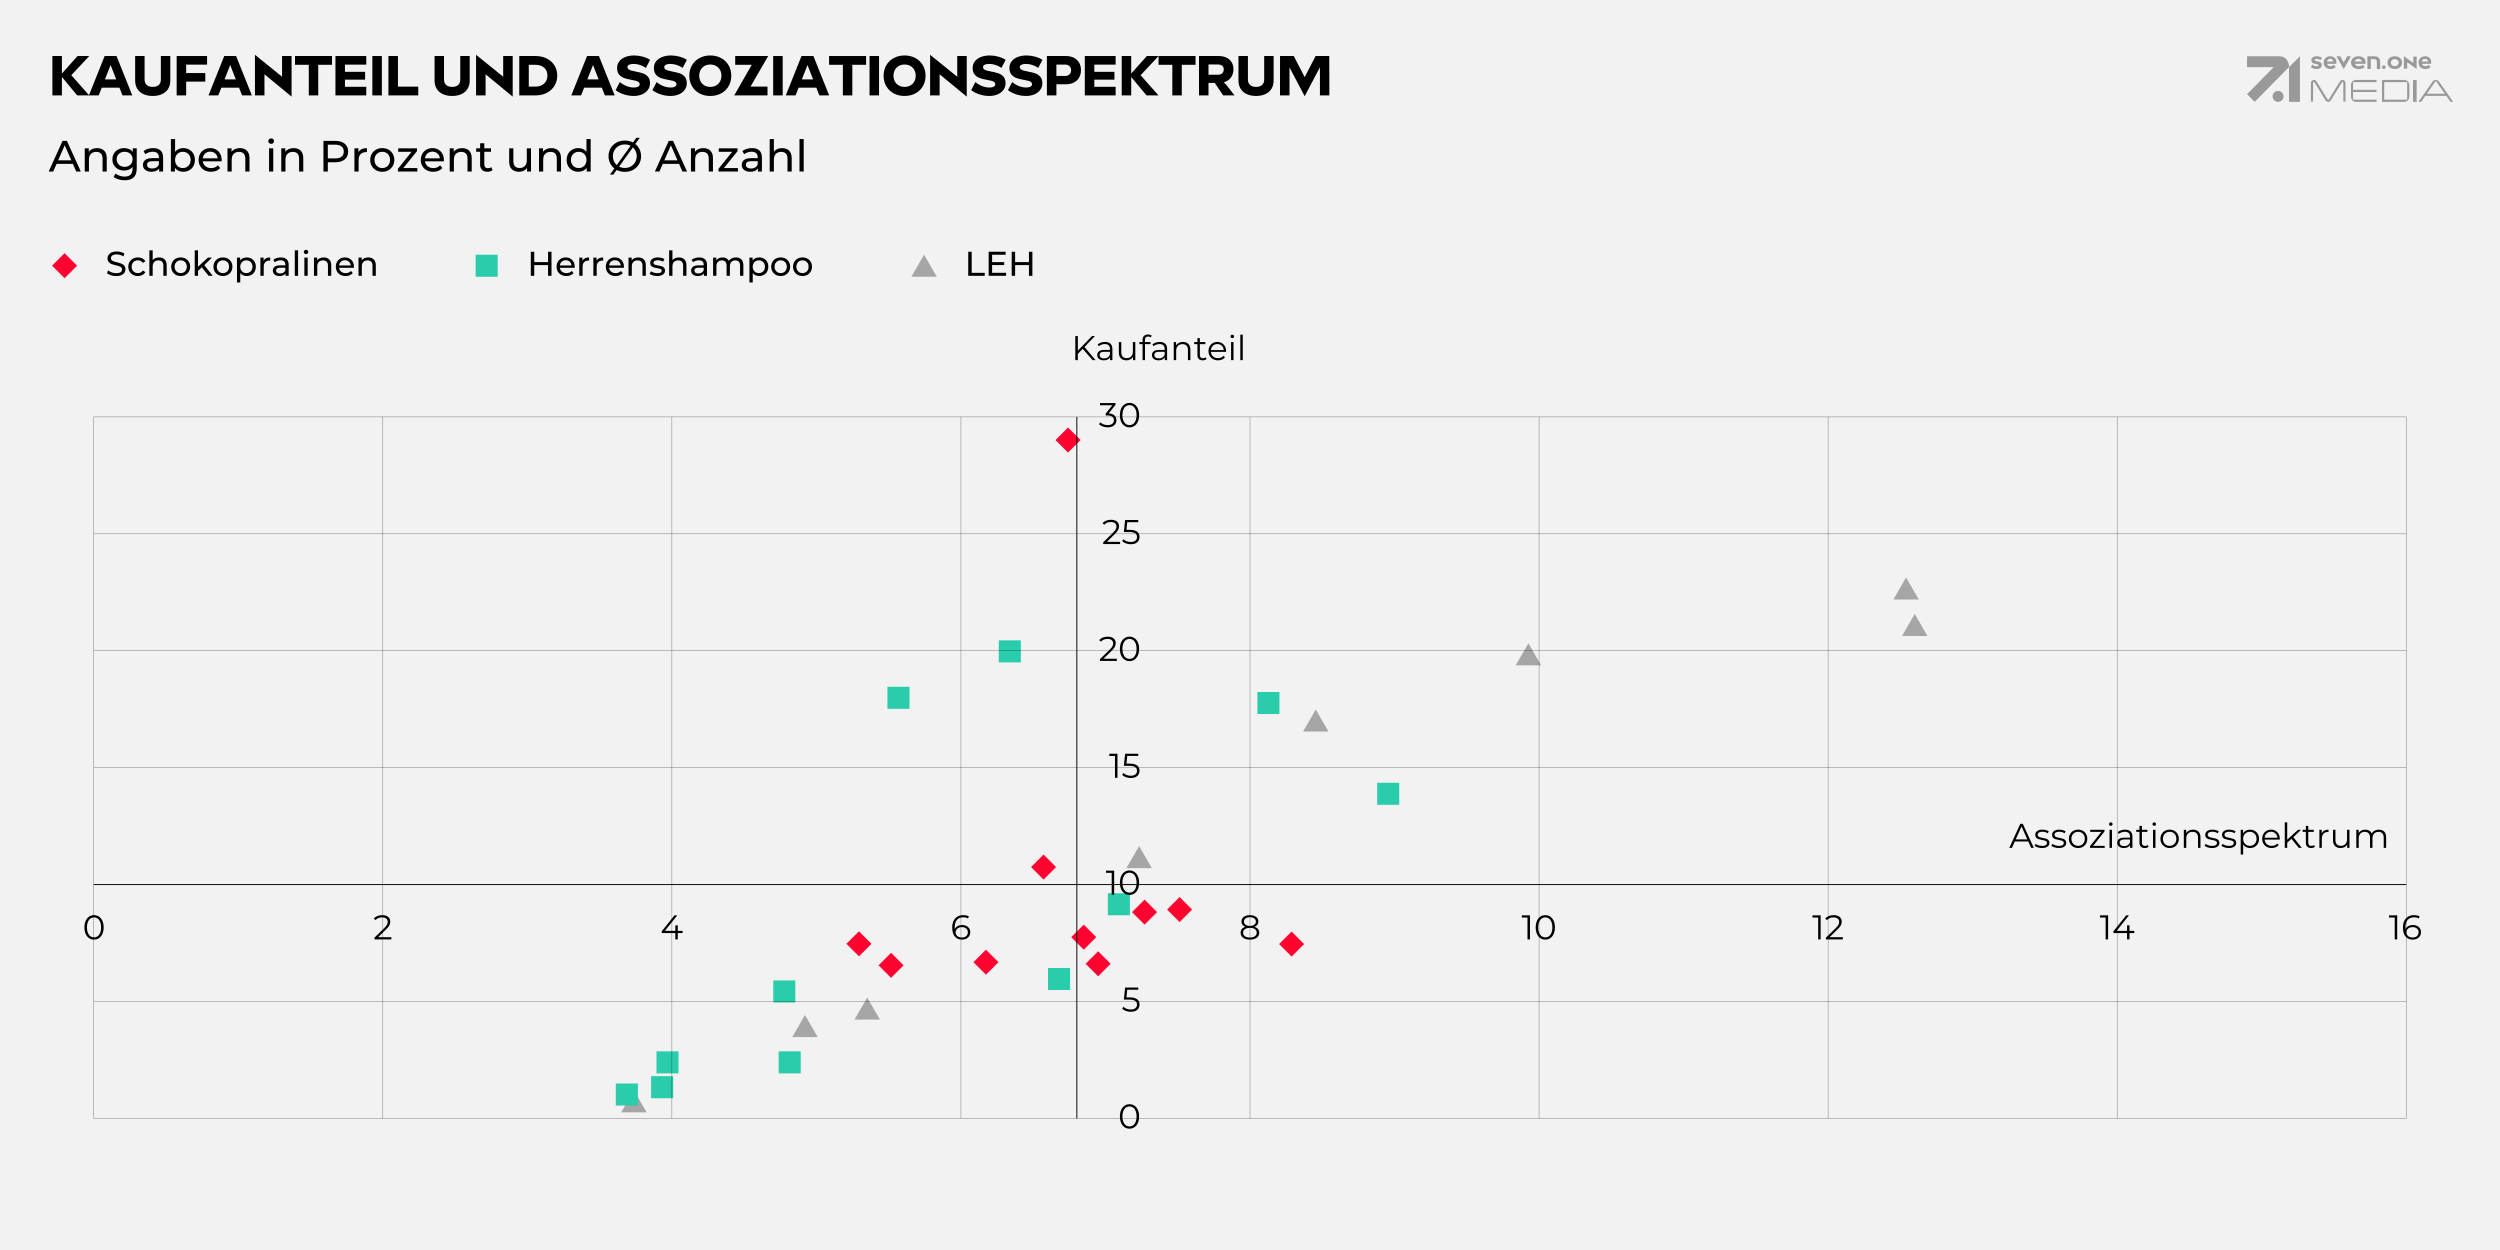<?xml version="1.0" encoding="utf-8"?>
<!-- Generator: Adobe Illustrator 26.5.0, SVG Export Plug-In . SVG Version: 6.00 Build 0)  -->
<svg version="1.1" id="Ebene_1" xmlns="http://www.w3.org/2000/svg" xmlns:xlink="http://www.w3.org/1999/xlink" x="0px" y="0px"
	 viewBox="0 0 800 400" enable-background="new 0 0 800 400" xml:space="preserve">
<rect y="0" fill="#F2F2F2" width="800" height="400"/>
<g>
	<g>
		<polygon fill="#A6A6A6" points="421.043,227.047 416.971,234.099 425.114,234.099 		"/>
		<polygon fill="#A6A6A6" points="364.525,270.751 360.454,277.803 368.596,277.803 		"/>
		<polygon fill="#A6A6A6" points="277.512,319.224 273.441,326.276 281.584,326.276 		"/>
		<polygon fill="#A6A6A6" points="257.588,324.807 253.517,331.859 261.66,331.859 		"/>
		<polygon fill="#A6A6A6" points="202.853,348.891 198.781,355.943 206.924,355.943 		"/>
		<polygon fill="#A6A6A6" points="489.09,205.856 485.019,212.908 493.162,212.908 		"/>
		<polygon fill="#A6A6A6" points="609.95,184.798 605.878,191.85 614.021,191.85 		"/>
		<polygon fill="#A6A6A6" points="612.714,196.474 608.642,203.526 616.785,203.526 		"/>
	</g>
	<g>
		<rect x="440.697" y="250.486" fill="#29CCAB" width="7.052" height="7.052"/>
		<rect x="402.369" y="221.439" fill="#29CCAB" width="7.052" height="7.052"/>
		<rect x="319.607" y="204.911" fill="#29CCAB" width="7.052" height="7.052"/>
		<rect x="283.985" y="219.773" fill="#29CCAB" width="7.052" height="7.052"/>
		<rect x="354.507" y="285.834" fill="#29CCAB" width="7.052" height="7.052"/>
		<rect x="335.37" y="309.755" fill="#29CCAB" width="7.052" height="7.052"/>
		<rect x="247.45" y="313.746" fill="#29CCAB" width="7.052" height="7.052"/>
		<rect x="249.173" y="336.431" fill="#29CCAB" width="7.052" height="7.052"/>
		<rect x="210.072" y="336.431" fill="#29CCAB" width="7.052" height="7.052"/>
		<rect x="208.353" y="344.376" fill="#29CCAB" width="7.052" height="7.052"/>
		<rect x="197.059" y="346.721" fill="#29CCAB" width="7.052" height="7.052"/>
	</g>
	<g>
		<g>
			
				<rect x="338.979" y="137.964" transform="matrix(0.707 -0.707 0.707 0.707 0.556 282.936)" fill="#FF0230" width="5.666" height="5.666"/>
		</g>
		<g>
			
				<rect x="331.169" y="274.625" transform="matrix(0.707 -0.707 0.707 0.707 -98.366 317.441)" fill="#FF0230" width="5.666" height="5.666"/>
		</g>
		<g>
			
				<rect x="344.032" y="297.054" transform="matrix(0.707 -0.707 0.707 0.707 -110.457 333.105)" fill="#FF0230" width="5.666" height="5.666"/>
		</g>
		<g>
			
				<rect x="312.741" y="305.067" transform="matrix(0.707 -0.707 0.707 0.707 -125.289 313.326)" fill="#FF0230" width="5.666" height="5.666"/>
		</g>
		<g>
			
				<rect x="282.368" y="306.076" transform="matrix(0.707 -0.707 0.707 0.707 -134.898 292.145)" fill="#FF0230" width="5.666" height="5.666"/>
		</g>
		<g>
			
				<rect x="272.091" y="299.194" transform="matrix(0.707 -0.707 0.707 0.707 -133.042 282.862)" fill="#FF0230" width="5.666" height="5.666"/>
		</g>
		<g>
			
				<rect x="363.491" y="289.04" transform="matrix(0.707 -0.707 0.707 0.707 -99.091 344.518)" fill="#FF0230" width="5.666" height="5.666"/>
		</g>
		<g>
			
				<rect x="374.706" y="288.216" transform="matrix(0.707 -0.707 0.707 0.707 -95.224 352.206)" fill="#FF0230" width="5.666" height="5.666"/>
		</g>
		<g>
			
				<rect x="410.55" y="299.256" transform="matrix(0.707 -0.707 0.707 0.707 -92.532 380.785)" fill="#FF0230" width="5.666" height="5.666"/>
		</g>
		<g>
			
				<rect x="348.639" y="305.568" transform="matrix(0.707 -0.707 0.707 0.707 -115.129 338.856)" fill="#FF0230" width="5.666" height="5.666"/>
		</g>
	</g>
</g>
<g>
	<line fill="none" stroke="#000000" stroke-width="0.15" stroke-opacity="0.5" x1="770" y1="357.893" x2="30" y2="357.893"/>
	<line fill="none" stroke="#000000" stroke-width="0.15" stroke-opacity="0.5" x1="770" y1="133.409" x2="30" y2="133.409"/>
	<line fill="none" stroke="#000000" stroke-width="0.15" stroke-opacity="0.5" x1="770" y1="170.823" x2="30" y2="170.823"/>
	<line fill="none" stroke="#000000" stroke-width="0.15" stroke-opacity="0.5" x1="770" y1="208.237" x2="30" y2="208.237"/>
	<line fill="none" stroke="#000000" stroke-width="0.15" stroke-opacity="0.5" x1="770" y1="245.651" x2="30" y2="245.651"/>
	<line fill="none" stroke="#000000" stroke-width="0.15" stroke-opacity="0.5" x1="770" y1="320.479" x2="30" y2="320.479"/>
	<line fill="none" stroke="#000000" stroke-width="0.15" stroke-opacity="0.5" x1="30" y1="133.409" x2="30" y2="357.893"/>
	<line fill="none" stroke="#000000" stroke-width="0.15" stroke-opacity="0.5" x1="400" y1="133.409" x2="400" y2="357.893"/>
	<line fill="none" stroke="#000000" stroke-width="0.15" stroke-opacity="0.5" x1="122.5" y1="133.409" x2="122.5" y2="357.893"/>
	<line fill="none" stroke="#000000" stroke-width="0.15" stroke-opacity="0.5" x1="215" y1="133.409" x2="215" y2="357.893"/>
	<line fill="none" stroke="#000000" stroke-width="0.15" stroke-opacity="0.5" x1="307.5" y1="133.409" x2="307.5" y2="357.893"/>
	<line fill="none" stroke="#000000" stroke-width="0.15" stroke-opacity="0.5" x1="492.5" y1="133.409" x2="492.5" y2="357.893"/>
	<line fill="none" stroke="#000000" stroke-width="0.15" stroke-opacity="0.5" x1="585" y1="133.409" x2="585" y2="357.893"/>
	<line fill="none" stroke="#000000" stroke-width="0.15" stroke-opacity="0.5" x1="677.5" y1="133.409" x2="677.5" y2="357.893"/>
	<line fill="none" stroke="#000000" stroke-width="0.15" stroke-opacity="0.5" x1="770" y1="133.409" x2="770" y2="357.893"/>
</g>
<g>
	<g>
		<g>
			<circle fill-rule="evenodd" clip-rule="evenodd" fill="#999999" cx="728.979" cy="30.838" r="1.751"/>
			<polygon fill-rule="evenodd" clip-rule="evenodd" fill="#999999" points="732.48,32.589 735.982,32.589 735.982,18 
				732.48,21.479 			"/>
			<path fill-rule="evenodd" clip-rule="evenodd" fill="#999999" d="M732.48,21.325c0-1.801-1.238-3.325-3.014-3.325h-10.407v3.491
				h8.507l-8.504,8.645l2.436,2.452l10.983-11.126L732.48,21.325z"/>
			<path fill-rule="evenodd" clip-rule="evenodd" fill="#999999" d="M741.334,21.234c-0.434,0-0.971-0.17-1.422-0.55l-0.429,0.817
				c0.502,0.374,1.193,0.584,1.822,0.584c0.954,0,1.668-0.494,1.668-1.293c0-1.509-2.29-0.902-2.29-1.617
				c0-0.21,0.251-0.324,0.617-0.324c0.377,0,0.84,0.114,1.257,0.403l0.429-0.811c-0.423-0.272-1.051-0.442-1.61-0.442
				c-0.988,0-1.742,0.454-1.742,1.271c0,1.543,2.296,0.919,2.296,1.628C741.928,21.109,741.705,21.234,741.334,21.234z"/>
			<path fill-rule="evenodd" clip-rule="evenodd" fill="#999999" d="M745.672,18.817c0.516,0,0.893,0.295,0.962,0.862h-2.011
				C744.739,19.158,745.11,18.817,745.672,18.817z M745.753,22.085c0.754,0,1.35-0.261,1.687-0.681l-0.678-0.664
				c-0.226,0.284-0.545,0.46-0.985,0.46c-0.55,0-0.985-0.312-1.13-0.789h2.961c0.255-1.424-0.597-2.411-1.942-2.411
				c-1.229,0-2.098,0.874-2.098,2.048C743.568,21.245,744.501,22.085,745.753,22.085z"/>
			<polygon fill-rule="evenodd" clip-rule="evenodd" fill="#999999" points="749.999,22.085 752.321,18 751.108,18 749.987,20.04 
				748.866,18 747.653,18 749.987,22.085 			"/>
			<path fill-rule="evenodd" clip-rule="evenodd" fill="#999999" d="M754.726,18.817c0.589,0,1.02,0.295,1.1,0.862h-2.299
				C753.66,19.158,754.083,18.817,754.726,18.817z M754.819,22.085c0.861,0,1.543-0.261,1.928-0.681l-0.775-0.664
				c-0.258,0.284-0.623,0.46-1.126,0.46c-0.629,0-1.126-0.312-1.292-0.789h3.385c0.292-1.424-0.682-2.411-2.219-2.411
				c-1.404,0-2.398,0.874-2.398,2.048C752.322,21.245,753.388,22.085,754.819,22.085z"/>
			<path fill-rule="evenodd" clip-rule="evenodd" fill="#999999" d="M759.609,18h-2.036v4.085h1.072V18.91h0.989
				c0.666,0,0.958,0.268,0.958,0.898v2.276h1.066v-2.252C761.658,18.595,760.992,18,759.609,18z"/>
			<path fill-rule="evenodd" clip-rule="evenodd" fill="#999999" d="M762.825,22.085c0.335,0,0.584-0.244,0.584-0.581
				s-0.249-0.587-0.584-0.587c-0.33,0-0.584,0.25-0.584,0.587S762.496,22.085,762.825,22.085z"/>
			<path fill-rule="evenodd" clip-rule="evenodd" fill="#999999" d="M766.326,18.914c0.72,0,1.239,0.46,1.239,1.129
				s-0.519,1.129-1.239,1.129c-0.72,0-1.233-0.46-1.233-1.129C765.094,19.373,765.607,18.914,766.326,18.914z M766.32,22.085
				c1.364,0,2.341-0.839,2.341-2.037c0-1.203-0.976-2.048-2.341-2.048c-1.352,0-2.328,0.845-2.328,2.048
				C763.992,21.245,764.968,22.085,766.32,22.085z"/>
			<polygon fill-rule="evenodd" clip-rule="evenodd" fill="#999999" points="772.268,20.142 769.256,18 769.244,18 769.244,21.975 
				770.305,21.975 770.305,19.905 773.316,22.085 773.329,22.085 773.329,18.111 772.268,18.111 			"/>
			<path fill-rule="evenodd" clip-rule="evenodd" fill="#999999" d="M776.017,18.817c0.516,0,0.893,0.295,0.962,0.862h-2.011
				C775.084,19.158,775.455,18.817,776.017,18.817z M776.098,22.085c0.754,0,1.35-0.261,1.687-0.681l-0.678-0.664
				c-0.226,0.284-0.545,0.46-0.985,0.46c-0.55,0-0.985-0.312-1.13-0.789h2.961c0.255-1.424-0.597-2.411-1.942-2.411
				c-1.229,0-2.098,0.874-2.098,2.048C773.913,21.245,774.846,22.085,776.098,22.085z"/>
			<path fill-rule="evenodd" clip-rule="evenodd" fill="#999999" d="M749.609,25.586c-0.346,0-0.663,0.173-0.828,0.451l-3.534,5.75
				c-0.045,0.076-0.135,0.125-0.227,0.125c-0.089,0-0.168-0.045-0.215-0.125l-3.534-5.75c-0.18-0.282-0.49-0.45-0.827-0.45
				c-0.53,0-0.961,0.416-0.961,0.927v6.002h0.703v-6.003c0-0.135,0.118-0.25,0.258-0.25c0.111,0,0.185,0.069,0.227,0.125l3.522,5.75
				c0.181,0.282,0.491,0.45,0.827,0.45c0.346,0,0.663-0.173,0.828-0.451l3.535-5.75c0.044-0.076,0.133-0.125,0.226-0.125
				c0.14,0,0.259,0.114,0.259,0.25v6.002h0.703v-6.003C750.57,26.002,750.139,25.586,749.609,25.586z"/>
			<path fill-rule="evenodd" clip-rule="evenodd" fill="#999999" d="M752.321,27.209v3.757c0,0.895,0.691,1.623,1.541,1.623h6.629
				v-0.692h-7.512v-2.464h7.513v-0.692h-7.513v-2.463h7.513v-0.692h-6.629C753.012,25.586,752.321,26.314,752.321,27.209z"/>
			<path fill-rule="evenodd" clip-rule="evenodd" fill="#999999" d="M770.291,26.279v5.619h-7.346v-5.619H770.291z M769.344,25.586
				h-7.102v7.003h7.102c0.91,0,1.651-0.728,1.651-1.623v-3.757C770.995,26.315,770.254,25.586,769.344,25.586z"/>
			<rect x="772.162" y="25.586" fill-rule="evenodd" clip-rule="evenodd" fill="#999999" width="1.167" height="7.003"/>
			<path fill-rule="evenodd" clip-rule="evenodd" fill="#999999" d="M782.344,29.996h-5.775l2.887-4.149L782.344,29.996z
				 M780.49,26.126c-0.234-0.338-0.62-0.54-1.034-0.54s-0.799,0.202-1.033,0.54l-4.511,6.463h0.842l1.336-1.908h6.732l1.323,1.888
				l0.013,0.02H785L780.49,26.126z"/>
		</g>
	</g>
</g>
<g>
	<line fill="none" stroke="#000000" stroke-width="0.3" x1="344.592" y1="133.409" x2="344.592" y2="357.893"/>
	<g>
		<g>
			<path d="M357.38,210.792v0.704h-5.401v-0.561l3.201-3.135c0.403-0.396,0.677-0.739,0.82-1.029
				c0.143-0.29,0.214-0.581,0.214-0.875c0-0.455-0.156-0.809-0.468-1.062c-0.312-0.253-0.757-0.379-1.336-0.379
				c-0.902,0-1.602,0.286-2.101,0.858l-0.561-0.484c0.3-0.352,0.684-0.623,1.149-0.814c0.465-0.19,0.992-0.286,1.578-0.286
				c0.785,0,1.406,0.186,1.865,0.556c0.458,0.37,0.688,0.878,0.688,1.523c0,0.396-0.088,0.777-0.264,1.144s-0.51,0.789-1.001,1.265
				l-2.618,2.574L357.38,210.792L357.38,210.792z"/>
			<path d="M359.849,211.088c-0.465-0.315-0.829-0.768-1.089-1.358s-0.391-1.285-0.391-2.084s0.13-1.494,0.391-2.084
				s0.624-1.043,1.089-1.358c0.466-0.315,0.996-0.473,1.59-0.473s1.124,0.158,1.589,0.473s0.831,0.768,1.095,1.358
				s0.396,1.285,0.396,2.084s-0.132,1.494-0.396,2.084s-0.629,1.043-1.095,1.358s-0.996,0.473-1.589,0.473
				C360.845,211.562,360.315,211.404,359.849,211.088z M362.621,210.461c0.341-0.249,0.606-0.612,0.797-1.089
				c0.19-0.477,0.286-1.052,0.286-1.727c0-0.674-0.096-1.25-0.286-1.727c-0.191-0.477-0.457-0.839-0.797-1.089
				c-0.341-0.249-0.735-0.374-1.183-0.374s-0.842,0.125-1.183,0.374c-0.341,0.25-0.607,0.612-0.797,1.089
				c-0.191,0.477-0.286,1.053-0.286,1.727c0,0.675,0.095,1.25,0.286,1.727c0.19,0.477,0.457,0.84,0.797,1.089
				c0.341,0.25,0.735,0.374,1.183,0.374S362.28,210.711,362.621,210.461z"/>
		</g>
		<g>
			<path d="M358.436,173.388v0.704h-5.401v-0.561l3.201-3.135c0.403-0.396,0.677-0.739,0.82-1.029
				c0.143-0.29,0.214-0.581,0.214-0.875c0-0.455-0.156-0.809-0.468-1.062c-0.312-0.253-0.757-0.379-1.336-0.379
				c-0.902,0-1.602,0.286-2.101,0.858l-0.561-0.484c0.3-0.352,0.684-0.623,1.149-0.814c0.465-0.19,0.992-0.286,1.578-0.286
				c0.785,0,1.406,0.186,1.865,0.556c0.458,0.37,0.688,0.878,0.688,1.523c0,0.396-0.088,0.777-0.264,1.144s-0.51,0.789-1.001,1.265
				l-2.618,2.574L358.436,173.388L358.436,173.388z"/>
			<path d="M363.887,170.148c0.509,0.399,0.764,0.959,0.764,1.677c0,0.447-0.104,0.847-0.313,1.199s-0.522,0.629-0.94,0.831
				s-0.931,0.302-1.54,0.302c-0.55,0-1.072-0.09-1.567-0.27s-0.893-0.419-1.193-0.72l0.385-0.627
				c0.257,0.264,0.594,0.479,1.012,0.643c0.418,0.165,0.869,0.248,1.353,0.248c0.638,0,1.131-0.143,1.479-0.429
				s0.522-0.667,0.522-1.144c0-0.528-0.196-0.928-0.589-1.199c-0.392-0.271-1.054-0.407-1.985-0.407h-1.639l0.396-3.861h4.213v0.704
				h-3.52l-0.264,2.453h0.99C362.564,169.549,363.377,169.749,363.887,170.148z"/>
		</g>
		<g>
			<path d="M356.626,132.942c0.421,0.393,0.632,0.904,0.632,1.535c0,0.44-0.106,0.831-0.319,1.171
				c-0.213,0.341-0.528,0.61-0.946,0.809c-0.418,0.198-0.928,0.297-1.529,0.297c-0.558,0-1.083-0.09-1.579-0.27
				s-0.893-0.419-1.193-0.72l0.385-0.627c0.257,0.264,0.598,0.479,1.023,0.643c0.425,0.165,0.88,0.248,1.364,0.248
				c0.63,0,1.118-0.137,1.463-0.412c0.345-0.275,0.517-0.655,0.517-1.139c0-0.477-0.172-0.851-0.517-1.122s-0.865-0.407-1.562-0.407
				h-0.55v-0.583l2.134-2.673h-3.938v-0.704h4.95v0.561l-2.178,2.739C355.59,132.332,356.204,132.55,356.626,132.942z"/>
			<path d="M359.849,136.281c-0.465-0.315-0.829-0.768-1.089-1.358s-0.391-1.285-0.391-2.084s0.13-1.494,0.391-2.084
				s0.624-1.043,1.089-1.358c0.466-0.315,0.996-0.473,1.59-0.473s1.124,0.158,1.589,0.473s0.831,0.768,1.095,1.358
				s0.396,1.285,0.396,2.084s-0.132,1.494-0.396,2.084s-0.629,1.043-1.095,1.358s-0.996,0.473-1.589,0.473
				C360.845,136.754,360.315,136.596,359.849,136.281z M362.621,135.654c0.341-0.249,0.606-0.612,0.797-1.089
				c0.19-0.477,0.286-1.052,0.286-1.727c0-0.674-0.096-1.25-0.286-1.727c-0.191-0.477-0.457-0.839-0.797-1.089
				c-0.341-0.249-0.735-0.374-1.183-0.374s-0.842,0.125-1.183,0.374c-0.341,0.25-0.607,0.612-0.797,1.089
				c-0.191,0.477-0.286,1.053-0.286,1.727c0,0.675,0.095,1.25,0.286,1.727c0.19,0.477,0.457,0.84,0.797,1.089
				c0.341,0.25,0.735,0.374,1.183,0.374S362.28,135.903,362.621,135.654z"/>
		</g>
		<g>
			<path d="M357.589,241.199v7.7h-0.792v-6.996h-1.815v-0.704H357.589z"/>
			<path d="M363.886,244.956c0.509,0.399,0.764,0.959,0.764,1.677c0,0.447-0.104,0.847-0.313,1.199s-0.522,0.629-0.94,0.831
				s-0.931,0.302-1.54,0.302c-0.55,0-1.072-0.09-1.567-0.27s-0.893-0.419-1.193-0.72l0.385-0.627
				c0.257,0.264,0.594,0.479,1.012,0.643c0.418,0.165,0.869,0.248,1.353,0.248c0.638,0,1.131-0.143,1.479-0.429
				s0.522-0.667,0.522-1.144c0-0.528-0.196-0.928-0.589-1.199c-0.392-0.271-1.054-0.407-1.985-0.407h-1.639l0.396-3.861h4.213v0.704
				h-3.52l-0.264,2.453h0.99C362.564,244.356,363.376,244.556,363.886,244.956z"/>
		</g>
		<g>
			<path d="M356.533,278.603v7.7h-0.792v-6.996h-1.815v-0.704H356.533z"/>
			<path d="M359.848,285.896c-0.465-0.315-0.829-0.768-1.089-1.358s-0.391-1.285-0.391-2.084s0.13-1.494,0.391-2.084
				s0.624-1.043,1.089-1.358c0.466-0.315,0.996-0.473,1.59-0.473s1.124,0.158,1.589,0.473s0.831,0.768,1.095,1.358
				s0.396,1.285,0.396,2.084s-0.132,1.494-0.396,2.084c-0.264,0.59-0.629,1.043-1.095,1.358s-0.996,0.473-1.589,0.473
				C360.844,286.369,360.314,286.211,359.848,285.896z M362.621,285.269c0.341-0.249,0.606-0.612,0.797-1.089
				c0.19-0.477,0.286-1.052,0.286-1.727c0-0.674-0.096-1.25-0.286-1.727c-0.191-0.477-0.457-0.839-0.797-1.089
				c-0.341-0.249-0.735-0.374-1.183-0.374s-0.842,0.125-1.183,0.374c-0.341,0.25-0.607,0.612-0.797,1.089
				c-0.191,0.477-0.286,1.053-0.286,1.727c0,0.675,0.095,1.25,0.286,1.727c0.19,0.477,0.457,0.84,0.797,1.089
				c0.341,0.25,0.735,0.374,1.183,0.374S362.28,285.519,362.621,285.269z"/>
		</g>
		<g>
			<path d="M363.886,319.764c0.509,0.399,0.764,0.959,0.764,1.677c0,0.447-0.104,0.847-0.313,1.199s-0.522,0.629-0.94,0.831
				s-0.931,0.302-1.54,0.302c-0.55,0-1.072-0.09-1.567-0.27s-0.893-0.419-1.193-0.72l0.385-0.627
				c0.257,0.264,0.594,0.479,1.012,0.643c0.418,0.165,0.869,0.248,1.353,0.248c0.638,0,1.131-0.143,1.479-0.429
				c0.348-0.286,0.522-0.667,0.522-1.144c0-0.528-0.196-0.928-0.589-1.199c-0.392-0.271-1.054-0.407-1.985-0.407h-1.639l0.396-3.861
				h4.213v0.704h-3.52l-0.264,2.453h0.99C362.564,319.164,363.376,319.364,363.886,319.764z"/>
		</g>
		<g>
			<path d="M359.849,360.704c-0.465-0.315-0.829-0.768-1.089-1.358s-0.391-1.285-0.391-2.084s0.13-1.494,0.391-2.084
				s0.624-1.043,1.089-1.358c0.466-0.315,0.996-0.473,1.59-0.473s1.124,0.158,1.589,0.473s0.831,0.768,1.095,1.358
				s0.396,1.285,0.396,2.084s-0.132,1.494-0.396,2.084c-0.264,0.59-0.629,1.043-1.095,1.358s-0.996,0.473-1.589,0.473
				C360.845,361.177,360.315,361.019,359.849,360.704z M362.621,360.077c0.341-0.249,0.606-0.612,0.797-1.089
				c0.19-0.477,0.286-1.052,0.286-1.727c0-0.674-0.096-1.25-0.286-1.727c-0.191-0.477-0.457-0.839-0.797-1.089
				c-0.341-0.249-0.735-0.374-1.183-0.374s-0.842,0.125-1.183,0.374c-0.341,0.25-0.607,0.612-0.797,1.089
				c-0.191,0.477-0.286,1.053-0.286,1.727c0,0.675,0.095,1.25,0.286,1.727c0.19,0.477,0.457,0.84,0.797,1.089
				c0.341,0.25,0.735,0.374,1.183,0.374S362.28,360.326,362.621,360.077z"/>
		</g>
	</g>
</g>
<g>
	<path d="M23.311,52.434h-5.208l-1.078,2.45h-1.442l4.438-9.8h1.386l4.452,9.8h-1.47L23.311,52.434z M22.821,51.314l-2.114-4.802
		l-2.113,4.802C18.594,51.314,22.821,51.314,22.821,51.314z"/>
	<path d="M33.328,48.213c0.556,0.546,0.833,1.346,0.833,2.401v4.27h-1.344v-4.116c0-0.718-0.173-1.26-0.518-1.624
		c-0.346-0.364-0.841-0.546-1.484-0.546c-0.728,0-1.302,0.212-1.722,0.637s-0.63,1.034-0.63,1.827v3.822h-1.345v-7.42h1.288v1.12
		c0.271-0.383,0.638-0.677,1.1-0.882s0.986-0.308,1.574-0.308C32.024,47.394,32.773,47.667,33.328,48.213z"/>
	<path d="M43.752,47.464v6.412c0,1.297-0.322,2.256-0.967,2.877c-0.644,0.621-1.604,0.931-2.884,0.931
		c-0.7,0-1.367-0.096-2.002-0.287c-0.635-0.191-1.147-0.464-1.54-0.819l0.645-1.036c0.345,0.298,0.771,0.534,1.28,0.707
		c0.509,0.172,1.034,0.259,1.575,0.259c0.868,0,1.51-0.206,1.925-0.616c0.416-0.411,0.623-1.036,0.623-1.876v-0.588
		c-0.317,0.383-0.707,0.67-1.169,0.861c-0.462,0.191-0.964,0.287-1.505,0.287c-0.709,0-1.351-0.151-1.925-0.455
		c-0.574-0.303-1.024-0.728-1.351-1.274c-0.327-0.546-0.49-1.169-0.49-1.869s0.163-1.323,0.49-1.869
		c0.326-0.546,0.776-0.968,1.351-1.267s1.216-0.448,1.925-0.448c0.561,0,1.08,0.103,1.562,0.308c0.48,0.206,0.875,0.509,1.183,0.91
		v-1.148C42.478,47.464,43.752,47.464,43.752,47.464z M41.196,53.092c0.388-0.205,0.691-0.492,0.91-0.861
		c0.22-0.369,0.329-0.786,0.329-1.253c0-0.719-0.238-1.3-0.714-1.743s-1.088-0.665-1.834-0.665c-0.756,0-1.372,0.222-1.848,0.665
		c-0.477,0.443-0.715,1.024-0.715,1.743c0,0.467,0.11,0.884,0.329,1.253c0.22,0.369,0.522,0.656,0.91,0.861
		c0.388,0.206,0.828,0.308,1.323,0.308C40.373,53.4,40.809,53.297,41.196,53.092z"/>
	<path d="M51.374,48.15c0.546,0.504,0.819,1.255,0.819,2.254v4.48h-1.274v-0.98c-0.224,0.345-0.543,0.609-0.959,0.791
		c-0.415,0.182-0.907,0.273-1.477,0.273c-0.831,0-1.496-0.201-1.995-0.602s-0.749-0.929-0.749-1.582s0.238-1.178,0.714-1.575
		c0.477-0.397,1.232-0.595,2.269-0.595h2.128v-0.266c0-0.579-0.168-1.022-0.504-1.33c-0.336-0.308-0.831-0.462-1.484-0.462
		c-0.438,0-0.868,0.073-1.288,0.217s-0.774,0.338-1.063,0.581l-0.561-1.008c0.383-0.308,0.84-0.543,1.372-0.707
		c0.532-0.163,1.097-0.245,1.694-0.245C50.042,47.394,50.828,47.646,51.374,48.15z M50.037,53.589
		c0.373-0.229,0.645-0.553,0.812-0.973V51.58h-2.072c-1.139,0-1.708,0.383-1.708,1.148c0,0.373,0.145,0.667,0.434,0.882
		c0.29,0.215,0.691,0.322,1.204,0.322C49.22,53.932,49.664,53.817,50.037,53.589z"/>
	<path d="M60.552,47.87c0.568,0.317,1.015,0.761,1.337,1.33c0.321,0.569,0.482,1.228,0.482,1.974s-0.161,1.407-0.482,1.981
		c-0.322,0.574-0.769,1.02-1.337,1.337c-0.569,0.317-1.214,0.476-1.933,0.476c-0.551,0-1.055-0.107-1.512-0.322
		s-0.836-0.527-1.134-0.938v1.176h-1.288V44.496h1.344v4.088c0.299-0.392,0.672-0.688,1.12-0.889s0.938-0.301,1.47-0.301
		C59.338,47.394,59.982,47.553,60.552,47.87z M59.788,53.463c0.378-0.219,0.677-0.527,0.896-0.924
		c0.219-0.396,0.329-0.852,0.329-1.365s-0.11-0.968-0.329-1.365c-0.22-0.396-0.519-0.702-0.896-0.917
		c-0.378-0.214-0.805-0.322-1.28-0.322c-0.467,0-0.892,0.107-1.274,0.322c-0.383,0.215-0.682,0.521-0.896,0.917
		c-0.214,0.397-0.321,0.852-0.321,1.365s0.107,0.968,0.321,1.365c0.215,0.397,0.514,0.705,0.896,0.924s0.808,0.329,1.274,0.329
		C58.983,53.792,59.41,53.682,59.788,53.463z"/>
	<path d="M70.911,51.622h-6.02c0.084,0.654,0.371,1.179,0.86,1.575c0.49,0.397,1.1,0.595,1.827,0.595
		c0.887,0,1.601-0.299,2.143-0.896l0.741,0.868c-0.336,0.392-0.754,0.691-1.253,0.896c-0.499,0.206-1.057,0.308-1.673,0.308
		c-0.784,0-1.479-0.161-2.086-0.483c-0.606-0.322-1.076-0.772-1.407-1.351c-0.331-0.579-0.497-1.232-0.497-1.96
		c0-0.719,0.161-1.367,0.483-1.946c0.322-0.579,0.766-1.029,1.33-1.351c0.564-0.322,1.201-0.483,1.911-0.483
		c0.709,0,1.342,0.161,1.896,0.483c0.556,0.322,0.989,0.772,1.303,1.351c0.312,0.579,0.469,1.241,0.469,1.988
		C70.939,51.318,70.929,51.454,70.911,51.622z M65.654,49.116c-0.434,0.392-0.688,0.905-0.763,1.54h4.76
		c-0.075-0.625-0.329-1.136-0.763-1.533c-0.435-0.396-0.974-0.595-1.617-0.595C66.627,48.528,66.088,48.724,65.654,49.116z"/>
	<path d="M79.01,48.213c0.556,0.546,0.833,1.346,0.833,2.401v4.27h-1.344v-4.116c0-0.718-0.173-1.26-0.518-1.624
		c-0.346-0.364-0.841-0.546-1.484-0.546c-0.728,0-1.302,0.212-1.722,0.637s-0.63,1.034-0.63,1.827v3.822H72.8v-7.42h1.288v1.12
		c0.271-0.383,0.638-0.677,1.1-0.882s0.986-0.308,1.574-0.308C77.706,47.394,78.455,47.667,79.01,48.213z"/>
	<path d="M86.122,45.784c-0.173-0.168-0.259-0.373-0.259-0.616s0.086-0.45,0.259-0.623s0.39-0.259,0.651-0.259
		s0.479,0.082,0.651,0.245c0.172,0.164,0.259,0.366,0.259,0.609c0,0.252-0.087,0.464-0.259,0.637
		c-0.173,0.173-0.391,0.259-0.651,0.259C86.511,46.036,86.295,45.952,86.122,45.784z M86.101,47.464h1.344v7.42h-1.344V47.464z"/>
	<path d="M96.216,48.213c0.556,0.546,0.833,1.346,0.833,2.401v4.27h-1.344v-4.116c0-0.718-0.173-1.26-0.518-1.624
		c-0.346-0.364-0.841-0.546-1.484-0.546c-0.728,0-1.302,0.212-1.722,0.637s-0.63,1.034-0.63,1.827v3.822h-1.345v-7.42h1.288v1.12
		c0.271-0.383,0.638-0.677,1.1-0.882s0.986-0.308,1.574-0.308C94.912,47.394,95.661,47.667,96.216,48.213z"/>
	<path d="M110.321,45.994c0.729,0.607,1.092,1.442,1.092,2.506s-0.363,1.899-1.092,2.506c-0.728,0.607-1.727,0.91-2.996,0.91h-2.422
		v2.968h-1.399v-9.8h3.821C108.595,45.084,109.594,45.387,110.321,45.994z M109.313,50.131c0.467-0.378,0.7-0.922,0.7-1.631
		s-0.233-1.253-0.7-1.631s-1.144-0.567-2.03-0.567h-2.38v4.396h2.38C108.17,50.698,108.846,50.509,109.313,50.131z"/>
	<path d="M115.739,47.73c0.457-0.224,1.013-0.336,1.666-0.336v1.302c-0.075-0.009-0.178-0.014-0.308-0.014
		c-0.729,0-1.3,0.217-1.715,0.651c-0.416,0.434-0.623,1.052-0.623,1.855v3.696h-1.345v-7.42h1.288v1.246
		C114.936,48.281,115.282,47.954,115.739,47.73z"/>
	<path d="M120.345,54.478c-0.588-0.327-1.048-0.777-1.379-1.351s-0.497-1.225-0.497-1.953s0.166-1.379,0.497-1.953
		c0.331-0.574,0.791-1.022,1.379-1.344c0.588-0.322,1.251-0.483,1.988-0.483s1.397,0.161,1.981,0.483
		c0.583,0.322,1.04,0.77,1.372,1.344c0.331,0.574,0.496,1.225,0.496,1.953s-0.165,1.379-0.496,1.953
		c-0.332,0.574-0.789,1.024-1.372,1.351c-0.584,0.327-1.244,0.49-1.981,0.49S120.932,54.805,120.345,54.478z M123.614,53.463
		c0.378-0.219,0.674-0.527,0.889-0.924c0.215-0.396,0.322-0.852,0.322-1.365s-0.107-0.968-0.322-1.365
		c-0.215-0.396-0.511-0.702-0.889-0.917c-0.378-0.214-0.805-0.322-1.281-0.322s-0.903,0.107-1.281,0.322s-0.677,0.521-0.896,0.917
		c-0.22,0.397-0.329,0.852-0.329,1.365s0.109,0.968,0.329,1.365c0.219,0.397,0.518,0.705,0.896,0.924s0.806,0.329,1.281,0.329
		C122.809,53.792,123.236,53.682,123.614,53.463z"/>
	<path d="M133.547,53.778v1.106h-6.216v-0.868l4.382-5.446h-4.298v-1.106h6.021v0.882l-4.382,5.432H133.547z"/>
	<path d="M142.017,51.622h-6.021c0.084,0.654,0.371,1.179,0.861,1.575c0.49,0.397,1.099,0.595,1.827,0.595
		c0.887,0,1.601-0.299,2.142-0.896l0.742,0.868c-0.336,0.392-0.754,0.691-1.253,0.896c-0.5,0.206-1.058,0.308-1.673,0.308
		c-0.784,0-1.479-0.161-2.086-0.483c-0.607-0.322-1.076-0.772-1.407-1.351c-0.332-0.579-0.497-1.232-0.497-1.96
		c0-0.719,0.161-1.367,0.482-1.946c0.322-0.579,0.766-1.029,1.33-1.351c0.565-0.322,1.202-0.483,1.911-0.483
		s1.342,0.161,1.897,0.483c0.555,0.322,0.989,0.772,1.302,1.351s0.469,1.241,0.469,1.988
		C142.045,51.318,142.036,51.454,142.017,51.622z M136.76,49.116c-0.434,0.392-0.688,0.905-0.763,1.54h4.76
		c-0.074-0.625-0.329-1.136-0.763-1.533c-0.434-0.396-0.973-0.595-1.617-0.595C137.733,48.528,137.194,48.724,136.76,49.116z"/>
	<path d="M150.116,48.213c0.555,0.546,0.833,1.346,0.833,2.401v4.27h-1.344v-4.116c0-0.718-0.173-1.26-0.519-1.624
		c-0.346-0.364-0.84-0.546-1.483-0.546c-0.729,0-1.303,0.212-1.723,0.637s-0.63,1.034-0.63,1.827v3.822h-1.344v-7.42h1.288v1.12
		c0.271-0.383,0.637-0.677,1.099-0.882s0.987-0.308,1.575-0.308C148.811,47.394,149.56,47.667,150.116,48.213z"/>
	<path d="M157.613,54.45c-0.196,0.168-0.438,0.296-0.729,0.385c-0.289,0.088-0.588,0.133-0.896,0.133
		c-0.747,0-1.325-0.201-1.736-0.602c-0.41-0.401-0.615-0.975-0.615-1.722V48.57h-1.261v-1.106h1.261V45.84h1.344v1.624h2.128v1.106
		h-2.128v4.018c0,0.401,0.1,0.709,0.301,0.924c0.2,0.215,0.487,0.322,0.861,0.322c0.41,0,0.761-0.117,1.05-0.35L157.613,54.45z"/>
	<path d="M169.919,47.464v7.42h-1.273v-1.12c-0.271,0.383-0.628,0.679-1.071,0.889s-0.927,0.315-1.449,0.315
		c-0.989,0-1.769-0.273-2.338-0.819s-0.854-1.351-0.854-2.415v-4.27h1.344v4.116c0,0.719,0.173,1.263,0.518,1.631
		c0.346,0.369,0.84,0.553,1.484,0.553c0.709,0,1.27-0.214,1.68-0.644c0.411-0.429,0.616-1.036,0.616-1.82v-3.836
		C168.576,47.464,169.919,47.464,169.919,47.464z"/>
	<path d="M178.69,48.213c0.555,0.546,0.833,1.346,0.833,2.401v4.27h-1.344v-4.116c0-0.718-0.173-1.26-0.519-1.624
		c-0.346-0.364-0.84-0.546-1.483-0.546c-0.729,0-1.303,0.212-1.723,0.637s-0.63,1.034-0.63,1.827v3.822h-1.344v-7.42h1.288v1.12
		c0.271-0.383,0.637-0.677,1.099-0.882s0.987-0.308,1.575-0.308C177.386,47.394,178.135,47.667,178.69,48.213z"/>
	<path d="M189.015,44.496v10.388h-1.288v-1.176c-0.299,0.411-0.677,0.723-1.134,0.938c-0.458,0.215-0.962,0.322-1.513,0.322
		c-0.719,0-1.362-0.159-1.932-0.476c-0.569-0.317-1.015-0.763-1.337-1.337s-0.483-1.234-0.483-1.981s0.161-1.405,0.483-1.974
		s0.768-1.013,1.337-1.33s1.213-0.476,1.932-0.476c0.532,0,1.022,0.101,1.471,0.301c0.447,0.201,0.821,0.497,1.12,0.889v-4.088
		C187.671,44.496,189.015,44.496,189.015,44.496z M186.468,53.463c0.382-0.219,0.681-0.527,0.896-0.924
		c0.215-0.396,0.322-0.852,0.322-1.365s-0.107-0.968-0.322-1.365c-0.215-0.396-0.514-0.702-0.896-0.917
		c-0.383-0.214-0.808-0.322-1.274-0.322c-0.476,0-0.903,0.107-1.281,0.322s-0.677,0.521-0.896,0.917
		c-0.22,0.397-0.329,0.852-0.329,1.365s0.109,0.968,0.329,1.365c0.219,0.397,0.518,0.705,0.896,0.924s0.806,0.329,1.281,0.329
		C185.66,53.792,186.085,53.682,186.468,53.463z"/>
	<path d="M197.275,54.345c-0.793-0.434-1.416-1.034-1.869-1.799s-0.679-1.619-0.679-2.562s0.226-1.797,0.679-2.562
		s1.076-1.365,1.869-1.799s1.685-0.651,2.674-0.651c0.98,0,1.867,0.217,2.66,0.651c0.793,0.434,1.414,1.032,1.862,1.792
		c0.447,0.761,0.672,1.617,0.672,2.569s-0.225,1.808-0.672,2.569c-0.448,0.761-1.069,1.358-1.862,1.792s-1.68,0.651-2.66,0.651
		C198.96,54.996,198.068,54.779,197.275,54.345z M203.617,44.104h1.092l-8.428,11.76h-1.092L203.617,44.104z M201.888,53.26
		c0.574-0.327,1.026-0.777,1.357-1.351s0.497-1.215,0.497-1.925s-0.166-1.351-0.497-1.925c-0.331-0.574-0.783-1.024-1.357-1.351
		s-1.221-0.49-1.939-0.49s-1.369,0.164-1.953,0.49c-0.583,0.327-1.04,0.777-1.372,1.351c-0.331,0.574-0.497,1.216-0.497,1.925
		s0.166,1.351,0.497,1.925c0.332,0.574,0.789,1.024,1.372,1.351c0.584,0.327,1.234,0.49,1.953,0.49S201.314,53.586,201.888,53.26z"
		/>
	<path d="M217.295,52.434h-5.208l-1.077,2.45h-1.442l4.438-9.8h1.387l4.452,9.8h-1.471L217.295,52.434z M216.805,51.314
		l-2.114-4.802l-2.114,4.802C212.577,51.314,216.805,51.314,216.805,51.314z"/>
	<path d="M227.312,48.213c0.555,0.546,0.833,1.346,0.833,2.401v4.27h-1.344v-4.116c0-0.718-0.173-1.26-0.519-1.624
		c-0.346-0.364-0.84-0.546-1.483-0.546c-0.729,0-1.303,0.212-1.723,0.637s-0.63,1.034-0.63,1.827v3.822h-1.344v-7.42h1.288v1.12
		c0.271-0.383,0.637-0.677,1.099-0.882s0.987-0.308,1.575-0.308C226.008,47.394,226.757,47.667,227.312,48.213z"/>
	<path d="M236.139,53.778v1.106h-6.216v-0.868l4.382-5.446h-4.298v-1.106h6.02v0.882l-4.382,5.432H236.139z"/>
	<path d="M242.992,48.15c0.546,0.504,0.819,1.255,0.819,2.254v4.48h-1.274v-0.98c-0.224,0.345-0.544,0.609-0.959,0.791
		s-0.907,0.273-1.477,0.273c-0.831,0-1.496-0.201-1.995-0.602c-0.5-0.401-0.749-0.929-0.749-1.582s0.238-1.178,0.714-1.575
		s1.232-0.595,2.268-0.595h2.128v-0.266c0-0.579-0.168-1.022-0.504-1.33c-0.336-0.308-0.83-0.462-1.483-0.462
		c-0.439,0-0.868,0.073-1.288,0.217s-0.775,0.338-1.064,0.581l-0.56-1.008c0.383-0.308,0.84-0.543,1.372-0.707
		c0.532-0.163,1.097-0.245,1.693-0.245C241.66,47.394,242.446,47.646,242.992,48.15z M241.655,53.589
		c0.373-0.229,0.644-0.553,0.812-0.973V51.58h-2.071c-1.139,0-1.708,0.383-1.708,1.148c0,0.373,0.145,0.667,0.434,0.882
		s0.69,0.322,1.204,0.322S241.282,53.817,241.655,53.589z"/>
	<path d="M252.512,48.213c0.555,0.546,0.833,1.346,0.833,2.401v4.27H252v-4.116c0-0.718-0.173-1.26-0.518-1.624
		c-0.346-0.364-0.84-0.546-1.484-0.546c-0.728,0-1.302,0.212-1.722,0.637s-0.63,1.034-0.63,1.827v3.822h-1.344V44.496h1.344v4.018
		c0.28-0.354,0.646-0.63,1.099-0.826s0.959-0.294,1.52-0.294C251.208,47.394,251.957,47.667,252.512,48.213z"/>
	<path d="M255.838,44.496h1.344v10.388h-1.344L255.838,44.496L255.838,44.496z"/>
</g>
<g>
	<path d="M24.814,17.928h3.744l-5.742,6.138l5.725,6.462h-3.834l-4.896-5.886v5.886h-3.042v-12.6h3.042v5.598L24.814,17.928z"/>
	<path d="M42.329,30.528h-3.133l-0.972-2.466h-5.67l-0.972,2.466H28.45l5.04-12.6h3.799L42.329,30.528z M35.398,20.808l-1.817,4.608
		h3.617L35.398,20.808z"/>
	<path d="M51.472,17.928h3.024v7.83c0,1.032-0.229,1.917-0.685,2.655s-1.106,1.305-1.953,1.701
		c-0.846,0.396-1.839,0.594-2.979,0.594c-1.141,0-2.133-0.195-2.979-0.585s-1.5-0.957-1.962-1.701s-0.692-1.632-0.692-2.664v-7.83
		h3.023v7.524c0,0.756,0.228,1.338,0.685,1.746c0.455,0.408,1.098,0.612,1.926,0.612s1.467-0.204,1.917-0.612
		c0.45-0.408,0.675-0.99,0.675-1.746C51.472,25.452,51.472,17.928,51.472,17.928z"/>
	<path d="M66.268,17.928v2.754h-6.696v2.7h6.12v2.736h-6.12v4.41H56.53v-12.6H66.268z"/>
	<path d="M80.596,30.528h-3.133l-0.972-2.466h-5.67l-0.972,2.466h-3.133l5.04-12.6h3.799L80.596,30.528z M73.666,20.808
		l-1.817,4.608h3.617L73.666,20.808z"/>
	<path d="M90.261,24.552v-6.624h3.042v12.96h-0.035l-8.641-7.11v6.75h-3.042v-12.96h0.036L90.261,24.552z"/>
	<path d="M94.402,17.928h11.844v2.808h-4.41v9.792h-3.024v-9.792h-4.409L94.402,17.928L94.402,17.928z"/>
	<path d="M117.208,17.928v2.754h-6.822v2.304h6.444v2.502h-6.444v2.286h6.822v2.754h-9.864v-12.6H117.208z"/>
	<path d="M122.193,30.528h-3.042v-12.6h3.042V30.528z"/>
	<path d="M127.342,17.928v9.792h6.498v2.808h-9.54v-12.6H127.342z"/>
	<path d="M147.285,17.928h3.024v7.83c0,1.032-0.229,1.917-0.684,2.655c-0.457,0.738-1.107,1.305-1.953,1.701
		c-0.847,0.396-1.839,0.594-2.979,0.594s-2.133-0.195-2.979-0.585c-0.847-0.39-1.5-0.957-1.962-1.701
		c-0.463-0.744-0.693-1.632-0.693-2.664v-7.83h3.024v7.524c0,0.756,0.228,1.338,0.684,1.746c0.456,0.408,1.098,0.612,1.926,0.612
		s1.467-0.204,1.917-0.612c0.45-0.408,0.675-0.99,0.675-1.746V17.928z"/>
	<path d="M161.018,24.552v-6.624h3.042v12.96h-0.035l-8.641-7.11v6.75h-3.042v-12.96h0.036L161.018,24.552z"/>
	<path d="M174.96,18.72c1.05,0.528,1.872,1.266,2.466,2.214c0.595,0.948,0.892,2.022,0.892,3.222c0,1.236-0.297,2.337-0.892,3.303
		c-0.594,0.966-1.416,1.719-2.466,2.259s-2.234,0.81-3.555,0.81h-5.238v-12.6h5.238C172.725,17.928,173.91,18.192,174.96,18.72z
		 M171.333,27.72c1.152,0,2.079-0.321,2.781-0.963c0.702-0.642,1.053-1.509,1.053-2.601c0-1.056-0.351-1.89-1.053-2.502
		s-1.629-0.918-2.781-0.918h-2.124v6.984C169.209,27.72,171.333,27.72,171.333,27.72z"/>
	<path d="M196.695,30.528h-3.133l-0.972-2.466h-5.67l-0.972,2.466h-3.133l5.04-12.6h3.799L196.695,30.528z M189.764,20.808
		l-1.817,4.608h3.617L189.764,20.808z"/>
	<path d="M199.701,30.222c-1.021-0.324-1.921-0.78-2.7-1.368l1.35-2.592c0.685,0.576,1.422,1.011,2.214,1.305
		s1.549,0.441,2.269,0.441c0.588,0,1.047-0.093,1.377-0.279s0.495-0.447,0.495-0.783c0-0.288-0.111-0.519-0.333-0.693
		c-0.223-0.174-0.504-0.306-0.847-0.396c-0.342-0.09-0.812-0.189-1.412-0.297c-0.948-0.168-1.734-0.36-2.358-0.576
		s-1.161-0.579-1.611-1.089s-0.675-1.215-0.675-2.115c0-0.84,0.237-1.563,0.711-2.169s1.128-1.068,1.962-1.386
		c0.834-0.317,1.773-0.477,2.817-0.477c0.888,0,1.791,0.126,2.709,0.378s1.707,0.594,2.367,1.026l-1.351,2.574
		c-0.624-0.432-1.281-0.753-1.971-0.963c-0.69-0.209-1.354-0.315-1.989-0.315c-0.588,0-1.059,0.09-1.413,0.27
		c-0.354,0.18-0.53,0.432-0.53,0.756c0,0.288,0.113,0.52,0.342,0.693c0.228,0.174,0.513,0.309,0.854,0.405
		c0.343,0.096,0.819,0.204,1.432,0.324c0.96,0.18,1.742,0.375,2.349,0.585c0.605,0.21,1.131,0.564,1.575,1.062
		c0.443,0.498,0.666,1.185,0.666,2.061c0,0.828-0.229,1.551-0.685,2.169s-1.08,1.095-1.872,1.431
		c-0.792,0.336-1.691,0.504-2.699,0.504C201.734,30.708,200.72,30.546,199.701,30.222z"/>
	<path d="M211.472,30.222c-1.021-0.324-1.921-0.78-2.7-1.368l1.35-2.592c0.685,0.576,1.422,1.011,2.214,1.305
		s1.549,0.441,2.269,0.441c0.588,0,1.047-0.093,1.377-0.279s0.495-0.447,0.495-0.783c0-0.288-0.111-0.519-0.333-0.693
		c-0.223-0.174-0.504-0.306-0.847-0.396c-0.342-0.09-0.812-0.189-1.412-0.297c-0.948-0.168-1.734-0.36-2.358-0.576
		s-1.161-0.579-1.611-1.089s-0.675-1.215-0.675-2.115c0-0.84,0.237-1.563,0.711-2.169s1.128-1.068,1.962-1.386
		c0.834-0.317,1.773-0.477,2.817-0.477c0.888,0,1.791,0.126,2.709,0.378s1.707,0.594,2.367,1.026l-1.351,2.574
		c-0.624-0.432-1.281-0.753-1.971-0.963c-0.69-0.209-1.354-0.315-1.989-0.315c-0.588,0-1.059,0.09-1.413,0.27
		c-0.354,0.18-0.53,0.432-0.53,0.756c0,0.288,0.113,0.52,0.342,0.693c0.228,0.174,0.513,0.309,0.854,0.405
		c0.343,0.096,0.819,0.204,1.432,0.324c0.96,0.18,1.742,0.375,2.349,0.585c0.605,0.21,1.131,0.564,1.575,1.062
		c0.443,0.498,0.666,1.185,0.666,2.061c0,0.828-0.229,1.551-0.685,2.169s-1.08,1.095-1.872,1.431
		c-0.792,0.336-1.691,0.504-2.699,0.504C213.506,30.708,212.492,30.546,211.472,30.222z"/>
	<path d="M230.75,18.576c1.02,0.552,1.818,1.32,2.394,2.304c0.576,0.984,0.864,2.106,0.864,3.366c0,1.249-0.288,2.364-0.864,3.348
		c-0.575,0.984-1.374,1.749-2.394,2.295s-2.178,0.819-3.474,0.819c-1.284,0-2.434-0.273-3.447-0.819
		c-1.014-0.546-1.809-1.311-2.385-2.295c-0.576-0.984-0.864-2.1-0.864-3.348c0-1.26,0.288-2.382,0.864-3.366
		s1.371-1.752,2.385-2.304c1.014-0.552,2.163-0.828,3.447-0.828C228.572,17.749,229.73,18.024,230.75,18.576z M229.13,27.36
		c0.54-0.3,0.964-0.723,1.27-1.269c0.306-0.546,0.459-1.167,0.459-1.863s-0.153-1.317-0.459-1.863
		c-0.306-0.546-0.729-0.969-1.27-1.269c-0.54-0.3-1.151-0.45-1.836-0.45c-0.684,0-1.296,0.15-1.836,0.45
		c-0.54,0.3-0.96,0.723-1.26,1.269c-0.3,0.546-0.45,1.167-0.45,1.863s0.15,1.317,0.45,1.863c0.3,0.546,0.72,0.969,1.26,1.269
		c0.54,0.3,1.152,0.45,1.836,0.45C227.978,27.811,228.59,27.661,229.13,27.36z"/>
	<path d="M235.268,17.928h10.529v0.036l-5.634,9.756h5.437v2.808h-10.62v-0.036l5.58-9.756h-5.292V17.928z"/>
	<path d="M250.46,30.528h-3.042v-12.6h3.042V30.528z"/>
	<path d="M265.328,30.528h-3.132l-0.973-2.466h-5.67l-0.972,2.466h-3.132l5.04-12.6h3.798L265.328,30.528z M258.397,20.808
		l-1.817,4.608h3.618L258.397,20.808z"/>
	<path d="M265.309,17.928h11.845v2.808h-4.41v9.792h-3.024v-9.792h-4.41v-2.808H265.309z"/>
	<path d="M281.294,30.528h-3.042v-12.6h3.042V30.528z"/>
	<path d="M292.921,18.576c1.02,0.552,1.818,1.32,2.394,2.304c0.576,0.984,0.864,2.106,0.864,3.366c0,1.249-0.288,2.364-0.864,3.348
		c-0.575,0.984-1.374,1.749-2.394,2.295c-1.021,0.546-2.178,0.819-3.474,0.819c-1.284,0-2.434-0.273-3.447-0.819
		c-1.015-0.546-1.809-1.311-2.385-2.295c-0.576-0.984-0.864-2.1-0.864-3.348c0-1.26,0.288-2.382,0.864-3.366s1.37-1.752,2.385-2.304
		c1.014-0.552,2.163-0.828,3.447-0.828C290.743,17.749,291.9,18.024,292.921,18.576z M291.301,27.36
		c0.54-0.3,0.963-0.723,1.27-1.269c0.306-0.546,0.459-1.167,0.459-1.863s-0.153-1.317-0.459-1.863
		c-0.307-0.546-0.729-0.969-1.27-1.269c-0.54-0.3-1.151-0.45-1.836-0.45c-0.684,0-1.296,0.15-1.836,0.45
		c-0.54,0.3-0.96,0.723-1.26,1.269c-0.301,0.546-0.45,1.167-0.45,1.863s0.149,1.317,0.45,1.863c0.3,0.546,0.72,0.969,1.26,1.269
		c0.54,0.3,1.152,0.45,1.836,0.45C290.149,27.811,290.761,27.661,291.301,27.36z"/>
	<path d="M306.313,24.552v-6.624h3.042v12.96h-0.036l-8.64-7.11v6.75h-3.042v-12.96h0.035L306.313,24.552z"/>
	<path d="M313.477,30.222c-1.021-0.324-1.92-0.78-2.7-1.368l1.35-2.592c0.685,0.576,1.423,1.011,2.215,1.305
		s1.548,0.441,2.268,0.441c0.588,0,1.047-0.093,1.377-0.279s0.495-0.447,0.495-0.783c0-0.288-0.111-0.519-0.333-0.693
		c-0.223-0.174-0.504-0.306-0.846-0.396c-0.343-0.09-0.813-0.189-1.413-0.297c-0.948-0.168-1.734-0.36-2.358-0.576
		s-1.161-0.579-1.61-1.089c-0.45-0.51-0.676-1.215-0.676-2.115c0-0.84,0.237-1.563,0.711-2.169c0.475-0.606,1.128-1.068,1.962-1.386
		c0.834-0.317,1.773-0.477,2.817-0.477c0.888,0,1.791,0.126,2.709,0.378s1.707,0.594,2.367,1.026l-1.35,2.574
		c-0.625-0.432-1.281-0.753-1.972-0.963c-0.69-0.209-1.353-0.315-1.989-0.315c-0.588,0-1.059,0.09-1.412,0.27
		c-0.354,0.18-0.531,0.432-0.531,0.756c0,0.288,0.113,0.52,0.342,0.693c0.228,0.174,0.513,0.309,0.855,0.405
		s0.818,0.204,1.431,0.324c0.96,0.18,1.743,0.375,2.349,0.585s1.131,0.564,1.575,1.062s0.666,1.185,0.666,2.061
		c0,0.828-0.229,1.551-0.684,2.169c-0.457,0.618-1.08,1.095-1.872,1.431c-0.792,0.336-1.692,0.504-2.7,0.504
		S314.497,30.546,313.477,30.222z"/>
	<path d="M325.249,30.222c-1.021-0.324-1.92-0.78-2.7-1.368l1.35-2.592c0.685,0.576,1.423,1.011,2.215,1.305
		s1.548,0.441,2.268,0.441c0.588,0,1.047-0.093,1.377-0.279s0.495-0.447,0.495-0.783c0-0.288-0.111-0.519-0.333-0.693
		c-0.223-0.174-0.504-0.306-0.846-0.396c-0.343-0.09-0.813-0.189-1.413-0.297c-0.948-0.168-1.734-0.36-2.358-0.576
		s-1.161-0.579-1.61-1.089c-0.45-0.51-0.676-1.215-0.676-2.115c0-0.84,0.237-1.563,0.711-2.169c0.475-0.606,1.128-1.068,1.962-1.386
		c0.834-0.317,1.773-0.477,2.817-0.477c0.888,0,1.791,0.126,2.709,0.378s1.707,0.594,2.367,1.026l-1.35,2.574
		c-0.625-0.432-1.281-0.753-1.972-0.963c-0.69-0.209-1.353-0.315-1.989-0.315c-0.588,0-1.059,0.09-1.412,0.27
		c-0.354,0.18-0.531,0.432-0.531,0.756c0,0.288,0.113,0.52,0.342,0.693c0.228,0.174,0.513,0.309,0.855,0.405
		s0.818,0.204,1.431,0.324c0.96,0.18,1.743,0.375,2.349,0.585s1.131,0.564,1.575,1.062s0.666,1.185,0.666,2.061
		c0,0.828-0.229,1.551-0.684,2.169c-0.457,0.618-1.08,1.095-1.872,1.431c-0.792,0.336-1.692,0.504-2.7,0.504
		S326.268,30.546,325.249,30.222z"/>
	<path d="M343.672,18.495c0.726,0.378,1.28,0.909,1.664,1.593c0.385,0.684,0.576,1.47,0.576,2.358s-0.191,1.674-0.576,2.358
		c-0.384,0.684-0.938,1.215-1.664,1.593c-0.727,0.378-1.575,0.567-2.548,0.567h-3.077v3.564h-3.042v-12.6h6.119
		C342.096,17.928,342.945,18.117,343.672,18.495z M340.908,24.3c0.54,0,0.984-0.168,1.332-0.504s0.522-0.774,0.522-1.314
		c0-0.528-0.175-0.963-0.522-1.305c-0.348-0.342-0.792-0.513-1.332-0.513h-2.861V24.3H340.908z"/>
	<path d="M357,17.928v2.754h-6.821v2.304h6.443v2.502h-6.443v2.286H357v2.754h-9.863v-12.6H357z"/>
	<path d="M366.991,17.928h3.743l-5.741,6.138l5.724,6.462h-3.834l-4.896-5.886v5.886h-3.042v-12.6h3.042v5.598L366.991,17.928z"/>
	<path d="M370.734,17.928h11.845v2.808h-4.41v9.792h-3.024v-9.792h-4.41v-2.808H370.734z"/>
	<path d="M391.416,30.528l-2.7-3.996h-1.997v3.996h-3.042v-12.6h6.336c0.924,0,1.739,0.171,2.447,0.513
		c0.708,0.342,1.261,0.831,1.656,1.467c0.396,0.636,0.594,1.375,0.594,2.214c0,1.044-0.272,1.941-0.818,2.691
		c-0.547,0.75-1.306,1.257-2.277,1.521c0.384,0.36,0.672,0.66,0.864,0.9l2.574,3.294C395.053,30.528,391.416,30.528,391.416,30.528z
		 M386.719,20.628v3.294h2.951c0.601,0,1.071-0.147,1.413-0.441s0.514-0.729,0.514-1.305c0-0.504-0.172-0.888-0.514-1.152
		s-0.812-0.396-1.413-0.396H386.719z"/>
	<path d="M404.538,17.928h3.024v7.83c0,1.032-0.229,1.917-0.685,2.655s-1.106,1.305-1.953,1.701
		c-0.846,0.396-1.839,0.594-2.979,0.594c-1.141,0-2.133-0.195-2.979-0.585c-0.847-0.39-1.501-0.957-1.963-1.701
		s-0.692-1.632-0.692-2.664v-7.83h3.023v7.524c0,0.756,0.229,1.338,0.685,1.746s1.098,0.612,1.926,0.612s1.467-0.204,1.917-0.612
		c0.45-0.408,0.675-0.99,0.675-1.746v-7.524H404.538z"/>
	<path d="M425.364,17.928l0.036,12.6h-3.024v-9l-4.859,9.234h-0.036l-4.842-9.198v8.964h-3.042l0.018-12.6h4.392l3.492,6.768
		l3.492-6.768H425.364z"/>
</g>
<g>
	<g>
		<path d="M346.481,111.632l-1.573,1.595v2.024h-0.814v-7.7h0.814v4.653l4.521-4.653h0.935l-3.333,3.487l3.564,4.213h-0.968
			L346.481,111.632z"/>
		<path d="M355.358,109.988c0.403,0.378,0.605,0.938,0.605,1.678v3.586h-0.748v-0.902c-0.176,0.301-0.435,0.536-0.775,0.704
			c-0.341,0.169-0.747,0.253-1.216,0.253c-0.645,0-1.159-0.153-1.54-0.462c-0.381-0.308-0.572-0.715-0.572-1.221
			c0-0.491,0.178-0.888,0.534-1.188c0.355-0.3,0.922-0.45,1.699-0.45h1.837v-0.353c0-0.498-0.139-0.878-0.418-1.139
			c-0.279-0.26-0.686-0.391-1.221-0.391c-0.367,0-0.719,0.061-1.056,0.182s-0.627,0.288-0.869,0.501l-0.352-0.583
			c0.293-0.249,0.646-0.441,1.056-0.578c0.411-0.135,0.843-0.203,1.298-0.203C354.375,109.421,354.954,109.611,355.358,109.988z
			 M354.478,114.388c0.315-0.202,0.55-0.493,0.704-0.875v-0.945h-1.815c-0.99,0-1.485,0.345-1.485,1.033
			c0,0.338,0.128,0.604,0.385,0.798c0.257,0.194,0.616,0.292,1.078,0.292C353.784,114.691,354.162,114.589,354.478,114.388z"/>
		<path d="M363.3,109.465v5.786h-0.748v-1.056c-0.206,0.352-0.488,0.625-0.847,0.819s-0.77,0.291-1.232,0.291
			c-0.755,0-1.352-0.21-1.788-0.632c-0.437-0.422-0.654-1.04-0.654-1.854v-3.355h0.781v3.278c0,0.608,0.15,1.07,0.451,1.386
			c0.3,0.315,0.729,0.473,1.287,0.473c0.608,0,1.089-0.185,1.441-0.555c0.352-0.371,0.528-0.886,0.528-1.546v-3.036L363.3,109.465
			L363.3,109.465z"/>
		<path d="M366.638,107.969c-0.172,0.184-0.258,0.455-0.258,0.814v0.682h1.782v0.66h-1.76v5.126h-0.781v-5.126h-1.034v-0.66h1.034
			v-0.715c0-0.528,0.152-0.946,0.457-1.254c0.304-0.309,0.735-0.462,1.292-0.462c0.22,0,0.433,0.031,0.638,0.094
			c0.205,0.062,0.378,0.151,0.517,0.27l-0.264,0.582c-0.227-0.19-0.513-0.285-0.858-0.285
			C367.065,107.695,366.81,107.787,366.638,107.969z"/>
		<path d="M372.869,109.988c0.403,0.378,0.605,0.938,0.605,1.678v3.586h-0.748v-0.902c-0.176,0.301-0.435,0.536-0.775,0.704
			c-0.341,0.169-0.747,0.253-1.216,0.253c-0.645,0-1.159-0.153-1.54-0.462c-0.381-0.308-0.572-0.715-0.572-1.221
			c0-0.491,0.178-0.888,0.534-1.188c0.355-0.3,0.922-0.45,1.699-0.45h1.837v-0.353c0-0.498-0.139-0.878-0.418-1.139
			c-0.279-0.26-0.686-0.391-1.221-0.391c-0.367,0-0.719,0.061-1.056,0.182s-0.627,0.288-0.869,0.501l-0.352-0.583
			c0.293-0.249,0.646-0.441,1.056-0.578c0.411-0.135,0.843-0.203,1.298-0.203C371.887,109.421,372.466,109.611,372.869,109.988z
			 M371.99,114.388c0.315-0.202,0.55-0.493,0.704-0.875v-0.945h-1.815c-0.99,0-1.485,0.345-1.485,1.033
			c0,0.338,0.128,0.604,0.385,0.798c0.257,0.194,0.616,0.292,1.078,0.292C371.296,114.691,371.674,114.589,371.99,114.388z"/>
		<path d="M380.278,110.054c0.429,0.422,0.644,1.036,0.644,1.842v3.355h-0.781v-3.278c0-0.601-0.15-1.06-0.451-1.375
			c-0.301-0.314-0.73-0.473-1.287-0.473c-0.624,0-1.117,0.186-1.479,0.556c-0.363,0.37-0.544,0.882-0.544,1.534v3.036h-0.781v-5.786
			h0.748v1.067c0.213-0.353,0.508-0.625,0.886-0.819c0.377-0.194,0.815-0.292,1.314-0.292
			C379.272,109.421,379.849,109.632,380.278,110.054z"/>
		<path d="M386.092,114.9c-0.147,0.132-0.329,0.232-0.545,0.302s-0.442,0.104-0.676,0.104c-0.543,0-0.961-0.146-1.254-0.439
			s-0.44-0.708-0.44-1.243v-3.498h-1.034v-0.66h1.034v-1.265h0.781v1.265h1.76v0.66h-1.76v3.454c0,0.345,0.086,0.606,0.259,0.786
			c0.172,0.18,0.419,0.27,0.742,0.27c0.161,0,0.317-0.025,0.468-0.077c0.15-0.051,0.28-0.124,0.39-0.22L386.092,114.9z"/>
		<path d="M392.339,112.6h-4.84c0.044,0.602,0.275,1.088,0.693,1.458s0.946,0.556,1.584,0.556c0.359,0,0.689-0.064,0.99-0.192
			c0.3-0.129,0.561-0.317,0.781-0.567l0.44,0.507c-0.257,0.308-0.578,0.542-0.962,0.704c-0.385,0.161-0.809,0.241-1.271,0.241
			c-0.594,0-1.12-0.126-1.579-0.379s-0.816-0.604-1.072-1.051c-0.257-0.447-0.385-0.953-0.385-1.518
			c0-0.565,0.123-1.071,0.369-1.519s0.583-0.796,1.012-1.045s0.911-0.374,1.446-0.374s1.016,0.125,1.441,0.374
			s0.759,0.596,1.001,1.04c0.242,0.443,0.363,0.951,0.363,1.523L392.339,112.6z M388.143,110.625
			c-0.378,0.356-0.592,0.82-0.644,1.392h4.103c-0.052-0.571-0.266-1.035-0.644-1.392c-0.378-0.355-0.849-0.533-1.414-0.533
			C388.988,110.092,388.52,110.27,388.143,110.625z"/>
		<path d="M393.934,108.036c-0.11-0.11-0.165-0.242-0.165-0.396c0-0.146,0.055-0.274,0.165-0.385c0.11-0.11,0.246-0.165,0.407-0.165
			s0.297,0.054,0.407,0.159c0.11,0.106,0.165,0.233,0.165,0.38c0,0.161-0.055,0.297-0.165,0.407
			c-0.11,0.109-0.246,0.165-0.407,0.165S394.044,108.145,393.934,108.036z M393.945,109.465h0.781v5.786h-0.781V109.465z"/>
		<path d="M396.904,107.089h0.781v8.162h-0.781V107.089z"/>
	</g>
</g>
<g>
	<g>
		<path d="M649.035,269.261h-4.29l-0.924,2.057h-0.847l3.52-7.7h0.803l3.52,7.7h-0.858L649.035,269.261z M648.739,268.601
			l-1.848-4.136l-1.848,4.136H648.739z"/>
		<path d="M652.077,271.169c-0.429-0.136-0.765-0.307-1.006-0.512l0.352-0.616c0.242,0.191,0.546,0.347,0.913,0.468
			s0.748,0.182,1.144,0.182c0.528,0,0.918-0.083,1.172-0.247c0.253-0.165,0.379-0.398,0.379-0.699c0-0.212-0.07-0.379-0.209-0.5
			c-0.14-0.121-0.315-0.213-0.528-0.275c-0.212-0.062-0.495-0.123-0.847-0.182c-0.47-0.088-0.847-0.178-1.133-0.27
			c-0.286-0.091-0.53-0.247-0.731-0.467c-0.202-0.221-0.302-0.524-0.302-0.913c0-0.484,0.202-0.88,0.605-1.188
			c0.403-0.308,0.964-0.462,1.683-0.462c0.374,0,0.748,0.05,1.122,0.148c0.374,0.1,0.682,0.229,0.924,0.391l-0.341,0.627
			c-0.477-0.33-1.045-0.495-1.705-0.495c-0.499,0-0.875,0.088-1.128,0.265c-0.253,0.176-0.379,0.406-0.379,0.692
			c0,0.22,0.072,0.396,0.215,0.528c0.143,0.132,0.32,0.229,0.533,0.291c0.213,0.062,0.506,0.127,0.88,0.192
			c0.462,0.089,0.833,0.177,1.111,0.265s0.517,0.238,0.715,0.451c0.198,0.212,0.297,0.506,0.297,0.88
			c0,0.506-0.211,0.907-0.632,1.204c-0.422,0.297-1.006,0.445-1.754,0.445C652.955,271.372,652.506,271.305,652.077,271.169z"/>
		<path d="M657.456,271.169c-0.429-0.136-0.765-0.307-1.006-0.512l0.352-0.616c0.242,0.191,0.546,0.347,0.913,0.468
			s0.748,0.182,1.144,0.182c0.528,0,0.918-0.083,1.172-0.247c0.253-0.165,0.379-0.398,0.379-0.699c0-0.212-0.07-0.379-0.209-0.5
			c-0.14-0.121-0.315-0.213-0.528-0.275c-0.212-0.062-0.495-0.123-0.847-0.182c-0.47-0.088-0.847-0.178-1.133-0.27
			c-0.286-0.091-0.53-0.247-0.731-0.467c-0.202-0.221-0.302-0.524-0.302-0.913c0-0.484,0.202-0.88,0.605-1.188
			c0.403-0.308,0.964-0.462,1.683-0.462c0.374,0,0.748,0.05,1.122,0.148c0.374,0.1,0.682,0.229,0.924,0.391l-0.341,0.627
			c-0.477-0.33-1.045-0.495-1.705-0.495c-0.499,0-0.875,0.088-1.128,0.265c-0.253,0.176-0.379,0.406-0.379,0.692
			c0,0.22,0.072,0.396,0.215,0.528c0.143,0.132,0.32,0.229,0.533,0.291c0.213,0.062,0.506,0.127,0.88,0.192
			c0.462,0.089,0.833,0.177,1.111,0.265s0.517,0.238,0.715,0.451c0.198,0.212,0.297,0.506,0.297,0.88
			c0,0.506-0.211,0.907-0.632,1.204c-0.422,0.297-1.006,0.445-1.754,0.445C658.334,271.372,657.885,271.305,657.456,271.169z"/>
		<path d="M663.489,270.993c-0.447-0.253-0.799-0.604-1.056-1.051s-0.385-0.953-0.385-1.518s0.128-1.071,0.385-1.519
			c0.256-0.447,0.608-0.796,1.056-1.045s0.95-0.374,1.507-0.374s1.06,0.125,1.507,0.374s0.797,0.598,1.051,1.045
			c0.253,0.447,0.379,0.953,0.379,1.519c0,0.564-0.126,1.07-0.379,1.518c-0.253,0.447-0.604,0.798-1.051,1.051
			s-0.95,0.379-1.507,0.379S663.936,271.246,663.489,270.993z M666.102,270.398c0.326-0.187,0.581-0.452,0.765-0.797
			c0.183-0.345,0.275-0.737,0.275-1.177s-0.092-0.833-0.275-1.178c-0.184-0.345-0.438-0.61-0.765-0.797
			c-0.327-0.188-0.695-0.281-1.105-0.281s-0.779,0.094-1.105,0.281c-0.327,0.187-0.583,0.452-0.77,0.797s-0.281,0.737-0.281,1.178
			c0,0.439,0.094,0.832,0.281,1.177s0.443,0.61,0.77,0.797c0.326,0.188,0.695,0.281,1.105,0.281S665.775,270.586,666.102,270.398z"
			/>
		<path d="M673.51,270.668v0.649h-4.708V270.8l3.641-4.609h-3.575v-0.66h4.576v0.518l-3.641,4.619L673.51,270.668L673.51,270.668z"
			/>
		<path d="M675.039,264.102c-0.11-0.11-0.165-0.242-0.165-0.396c0-0.146,0.055-0.274,0.165-0.385c0.11-0.11,0.246-0.165,0.407-0.165
			s0.297,0.054,0.407,0.159c0.11,0.106,0.165,0.233,0.165,0.38c0,0.161-0.055,0.297-0.165,0.407
			c-0.11,0.109-0.246,0.165-0.407,0.165S675.149,264.211,675.039,264.102z M675.05,265.531h0.781v5.786h-0.781V265.531z"/>
		<path d="M681.771,266.054c0.403,0.378,0.605,0.938,0.605,1.678v3.586h-0.748v-0.902c-0.176,0.301-0.435,0.536-0.775,0.704
			c-0.341,0.169-0.747,0.253-1.216,0.253c-0.645,0-1.159-0.153-1.54-0.462c-0.381-0.308-0.572-0.715-0.572-1.221
			c0-0.491,0.178-0.888,0.534-1.188c0.355-0.3,0.922-0.45,1.699-0.45h1.837v-0.353c0-0.498-0.139-0.878-0.418-1.139
			c-0.279-0.26-0.686-0.391-1.221-0.391c-0.367,0-0.719,0.061-1.056,0.182s-0.627,0.288-0.869,0.501l-0.352-0.583
			c0.293-0.249,0.646-0.441,1.056-0.578c0.411-0.135,0.843-0.203,1.298-0.203C680.788,265.487,681.368,265.677,681.771,266.054z
			 M680.891,270.454c0.315-0.202,0.55-0.493,0.704-0.875v-0.945h-1.815c-0.99,0-1.485,0.345-1.485,1.033
			c0,0.338,0.128,0.604,0.385,0.798s0.616,0.292,1.078,0.292C680.198,270.757,680.576,270.655,680.891,270.454z"/>
		<path d="M687.547,270.966c-0.147,0.132-0.329,0.232-0.545,0.302s-0.442,0.104-0.676,0.104c-0.543,0-0.961-0.146-1.254-0.439
			s-0.44-0.708-0.44-1.243v-3.498h-1.034v-0.66h1.034v-1.265h0.781v1.265h1.76v0.66h-1.76v3.454c0,0.345,0.086,0.606,0.259,0.786
			c0.172,0.18,0.419,0.27,0.742,0.27c0.161,0,0.317-0.025,0.468-0.077c0.15-0.051,0.28-0.124,0.39-0.22L687.547,270.966z"/>
		<path d="M688.954,264.102c-0.11-0.11-0.165-0.242-0.165-0.396c0-0.146,0.055-0.274,0.165-0.385c0.11-0.11,0.246-0.165,0.407-0.165
			s0.297,0.054,0.407,0.159c0.11,0.106,0.165,0.233,0.165,0.38c0,0.161-0.055,0.297-0.165,0.407
			c-0.11,0.109-0.246,0.165-0.407,0.165S689.064,264.211,688.954,264.102z M688.965,265.531h0.781v5.786h-0.781V265.531z"/>
		<path d="M692.782,270.993c-0.447-0.253-0.799-0.604-1.056-1.051s-0.385-0.953-0.385-1.518s0.128-1.071,0.385-1.519
			c0.256-0.447,0.608-0.796,1.056-1.045s0.95-0.374,1.507-0.374s1.06,0.125,1.507,0.374s0.797,0.598,1.051,1.045
			c0.253,0.447,0.379,0.953,0.379,1.519c0,0.564-0.126,1.07-0.379,1.518c-0.253,0.447-0.604,0.798-1.051,1.051
			s-0.95,0.379-1.507,0.379S693.229,271.246,692.782,270.993z M695.395,270.398c0.326-0.187,0.581-0.452,0.765-0.797
			c0.183-0.345,0.275-0.737,0.275-1.177s-0.092-0.833-0.275-1.178c-0.184-0.345-0.438-0.61-0.765-0.797
			c-0.327-0.188-0.695-0.281-1.105-0.281s-0.779,0.094-1.105,0.281c-0.327,0.187-0.583,0.452-0.77,0.797s-0.281,0.737-0.281,1.178
			c0,0.439,0.094,0.832,0.281,1.177s0.443,0.61,0.77,0.797c0.326,0.188,0.695,0.281,1.105,0.281S695.068,270.586,695.395,270.398z"
			/>
		<path d="M703.502,266.12c0.429,0.422,0.644,1.036,0.644,1.842v3.355h-0.781v-3.278c0-0.601-0.15-1.06-0.451-1.375
			c-0.301-0.314-0.73-0.473-1.287-0.473c-0.624,0-1.117,0.186-1.479,0.556c-0.363,0.37-0.544,0.882-0.544,1.534v3.036h-0.781v-5.786
			h0.748v1.067c0.213-0.353,0.508-0.625,0.886-0.819c0.377-0.194,0.815-0.292,1.314-0.292
			C702.495,265.487,703.073,265.698,703.502,266.12z"/>
		<path d="M706.471,271.169c-0.429-0.136-0.765-0.307-1.006-0.512l0.352-0.616c0.242,0.191,0.546,0.347,0.913,0.468
			s0.748,0.182,1.144,0.182c0.528,0,0.918-0.083,1.172-0.247c0.253-0.165,0.379-0.398,0.379-0.699c0-0.212-0.07-0.379-0.209-0.5
			c-0.14-0.121-0.315-0.213-0.528-0.275c-0.212-0.062-0.495-0.123-0.847-0.182c-0.47-0.088-0.847-0.178-1.133-0.27
			c-0.286-0.091-0.53-0.247-0.731-0.467c-0.202-0.221-0.302-0.524-0.302-0.913c0-0.484,0.202-0.88,0.605-1.188
			c0.403-0.308,0.964-0.462,1.683-0.462c0.374,0,0.748,0.05,1.122,0.148c0.374,0.1,0.682,0.229,0.924,0.391l-0.341,0.627
			c-0.477-0.33-1.045-0.495-1.705-0.495c-0.499,0-0.875,0.088-1.128,0.265c-0.253,0.176-0.379,0.406-0.379,0.692
			c0,0.22,0.072,0.396,0.215,0.528c0.143,0.132,0.32,0.229,0.533,0.291c0.213,0.062,0.506,0.127,0.88,0.192
			c0.462,0.089,0.833,0.177,1.111,0.265s0.517,0.238,0.715,0.451c0.198,0.212,0.297,0.506,0.297,0.88
			c0,0.506-0.211,0.907-0.632,1.204c-0.422,0.297-1.006,0.445-1.754,0.445C707.349,271.372,706.901,271.305,706.471,271.169z"/>
		<path d="M711.85,271.169c-0.429-0.136-0.765-0.307-1.006-0.512l0.352-0.616c0.242,0.191,0.546,0.347,0.913,0.468
			s0.748,0.182,1.144,0.182c0.528,0,0.918-0.083,1.172-0.247c0.253-0.165,0.379-0.398,0.379-0.699c0-0.212-0.07-0.379-0.209-0.5
			c-0.14-0.121-0.315-0.213-0.528-0.275c-0.212-0.062-0.495-0.123-0.847-0.182c-0.47-0.088-0.847-0.178-1.133-0.27
			c-0.286-0.091-0.53-0.247-0.731-0.467c-0.202-0.221-0.302-0.524-0.302-0.913c0-0.484,0.202-0.88,0.605-1.188
			c0.403-0.308,0.964-0.462,1.683-0.462c0.374,0,0.748,0.05,1.122,0.148c0.374,0.1,0.682,0.229,0.924,0.391l-0.341,0.627
			c-0.477-0.33-1.045-0.495-1.705-0.495c-0.499,0-0.875,0.088-1.128,0.265c-0.253,0.176-0.379,0.406-0.379,0.692
			c0,0.22,0.072,0.396,0.215,0.528c0.143,0.132,0.32,0.229,0.533,0.291c0.213,0.062,0.506,0.127,0.88,0.192
			c0.462,0.089,0.833,0.177,1.111,0.265s0.517,0.238,0.715,0.451c0.198,0.212,0.297,0.506,0.297,0.88
			c0,0.506-0.211,0.907-0.632,1.204c-0.422,0.297-1.006,0.445-1.754,0.445C712.728,271.372,712.28,271.305,711.85,271.169z"/>
		<path d="M721.481,265.855c0.44,0.246,0.785,0.593,1.034,1.04c0.249,0.447,0.374,0.957,0.374,1.529c0,0.579-0.125,1.093-0.374,1.54
			c-0.25,0.447-0.592,0.793-1.029,1.039c-0.436,0.246-0.929,0.368-1.479,0.368c-0.469,0-0.893-0.097-1.271-0.291
			c-0.377-0.194-0.688-0.479-0.929-0.853v3.223h-0.781v-7.92h0.748v1.145c0.235-0.382,0.544-0.675,0.93-0.881
			c0.385-0.205,0.819-0.308,1.303-0.308C720.55,265.487,721.041,265.61,721.481,265.855z M721.052,270.398
			c0.33-0.187,0.588-0.452,0.775-0.797s0.28-0.737,0.28-1.177s-0.093-0.831-0.28-1.172s-0.446-0.606-0.775-0.798
			c-0.33-0.19-0.697-0.286-1.1-0.286c-0.411,0-0.779,0.096-1.105,0.286c-0.327,0.191-0.583,0.457-0.77,0.798
			s-0.281,0.731-0.281,1.172c0,0.439,0.094,0.832,0.281,1.177s0.443,0.61,0.77,0.797c0.326,0.188,0.694,0.281,1.105,0.281
			C720.355,270.68,720.722,270.586,721.052,270.398z"/>
		<path d="M729.522,268.666h-4.84c0.044,0.602,0.275,1.088,0.693,1.458s0.946,0.556,1.584,0.556c0.359,0,0.689-0.064,0.99-0.192
			c0.3-0.129,0.561-0.317,0.781-0.567l0.44,0.507c-0.257,0.308-0.578,0.542-0.962,0.704c-0.385,0.161-0.809,0.241-1.271,0.241
			c-0.594,0-1.12-0.126-1.579-0.379s-0.816-0.604-1.072-1.051c-0.257-0.447-0.385-0.953-0.385-1.518s0.123-1.071,0.369-1.519
			s0.583-0.796,1.012-1.045c0.429-0.249,0.911-0.374,1.446-0.374s1.016,0.125,1.441,0.374s0.759,0.596,1.001,1.04
			c0.242,0.443,0.363,0.951,0.363,1.523L729.522,268.666z M725.325,266.691c-0.378,0.356-0.592,0.82-0.644,1.392h4.103
			c-0.052-0.571-0.266-1.035-0.644-1.392c-0.378-0.355-0.849-0.533-1.414-0.533C726.17,266.158,725.703,266.336,725.325,266.691z"/>
		<path d="M733.273,268.413l-1.364,1.254v1.65h-0.781v-8.162h0.781v5.533l3.454-3.157h0.968l-2.475,2.365l2.706,3.421h-0.957
			L733.273,268.413z"/>
		<path d="M740.786,270.966c-0.147,0.132-0.329,0.232-0.545,0.302s-0.442,0.104-0.676,0.104c-0.543,0-0.961-0.146-1.254-0.439
			s-0.44-0.708-0.44-1.243v-3.498h-1.034v-0.66h1.034v-1.265h0.781v1.265h1.76v0.66h-1.76v3.454c0,0.345,0.086,0.606,0.259,0.786
			c0.172,0.18,0.419,0.27,0.742,0.27c0.161,0,0.317-0.025,0.468-0.077c0.15-0.051,0.28-0.124,0.39-0.22L740.786,270.966z"/>
		<path d="M743.772,265.784c0.363-0.198,0.812-0.297,1.347-0.297v0.759l-0.187-0.011c-0.609,0-1.085,0.188-1.43,0.561
			c-0.345,0.374-0.517,0.898-0.517,1.573v2.948h-0.781v-5.786h0.748v1.133C743.135,266.275,743.409,265.982,743.772,265.784z"/>
		<path d="M751.83,265.531v5.786h-0.748v-1.056c-0.206,0.352-0.488,0.625-0.847,0.819s-0.77,0.291-1.232,0.291
			c-0.755,0-1.352-0.21-1.788-0.632c-0.437-0.422-0.654-1.04-0.654-1.854v-3.355h0.781v3.278c0,0.608,0.15,1.07,0.451,1.386
			c0.3,0.315,0.729,0.473,1.287,0.473c0.608,0,1.089-0.185,1.441-0.555c0.352-0.371,0.528-0.886,0.528-1.546v-3.036h0.781V265.531z"
			/>
		<path d="M762.945,266.114c0.414,0.418,0.622,1.034,0.622,1.848v3.355h-0.781v-3.278c0-0.601-0.145-1.06-0.435-1.375
			c-0.29-0.314-0.698-0.473-1.227-0.473c-0.601,0-1.074,0.186-1.419,0.556s-0.517,0.882-0.517,1.534v3.036h-0.781v-3.278
			c0-0.601-0.145-1.06-0.435-1.375c-0.29-0.314-0.702-0.473-1.237-0.473c-0.594,0-1.065,0.186-1.414,0.556s-0.522,0.882-0.522,1.534
			v3.036h-0.781v-5.786h0.748v1.056c0.205-0.352,0.491-0.623,0.858-0.813s0.789-0.286,1.265-0.286c0.484,0,0.904,0.103,1.26,0.308
			c0.355,0.206,0.621,0.51,0.797,0.913c0.212-0.381,0.519-0.68,0.918-0.896c0.399-0.216,0.856-0.324,1.37-0.324
			C761.96,265.487,762.531,265.696,762.945,266.114z"/>
	</g>
</g>
<g>
	<path d="M176.483,80.561v7.7h-1.1v-3.432h-4.422v3.432h-1.1v-7.7h1.1v3.311h4.422v-3.311H176.483z"/>
	<path d="M183.887,85.698h-4.73c0.066,0.513,0.292,0.926,0.676,1.237c0.385,0.312,0.864,0.468,1.436,0.468
		c0.697,0,1.258-0.235,1.683-0.704l0.583,0.682c-0.264,0.308-0.592,0.542-0.984,0.704c-0.393,0.161-0.831,0.242-1.314,0.242
		c-0.616,0-1.163-0.126-1.639-0.379s-0.845-0.607-1.105-1.062s-0.391-0.968-0.391-1.54c0-0.564,0.126-1.074,0.379-1.529
		c0.253-0.455,0.602-0.809,1.045-1.062s0.944-0.379,1.501-0.379s1.054,0.126,1.49,0.379s0.777,0.607,1.023,1.062
		s0.369,0.975,0.369,1.562C183.908,85.46,183.901,85.566,183.887,85.698z M179.756,83.729c-0.341,0.308-0.541,0.711-0.6,1.21h3.74
		c-0.059-0.491-0.258-0.893-0.599-1.205c-0.341-0.312-0.765-0.468-1.271-0.468C180.52,83.267,180.097,83.421,179.756,83.729z"/>
	<path d="M187.198,82.64c0.359-0.176,0.795-0.264,1.309-0.264v1.023c-0.059-0.007-0.14-0.011-0.242-0.011
		c-0.572,0-1.021,0.17-1.348,0.512c-0.326,0.341-0.489,0.827-0.489,1.458v2.904h-1.056v-5.83h1.012v0.979
		C186.567,83.073,186.838,82.816,187.198,82.64z"/>
	<path d="M191.707,82.64c0.359-0.176,0.795-0.264,1.309-0.264v1.023c-0.059-0.007-0.14-0.011-0.242-0.011
		c-0.572,0-1.021,0.17-1.348,0.512c-0.326,0.341-0.489,0.827-0.489,1.458v2.904h-1.056v-5.83h1.012v0.979
		C191.076,83.073,191.348,82.816,191.707,82.64z"/>
	<path d="M199.638,85.698h-4.73c0.066,0.513,0.292,0.926,0.676,1.237c0.385,0.312,0.864,0.468,1.436,0.468
		c0.697,0,1.258-0.235,1.683-0.704l0.583,0.682c-0.264,0.308-0.592,0.542-0.984,0.704c-0.393,0.161-0.831,0.242-1.314,0.242
		c-0.616,0-1.163-0.126-1.639-0.379s-0.845-0.607-1.105-1.062s-0.391-0.968-0.391-1.54c0-0.564,0.126-1.074,0.379-1.529
		c0.253-0.455,0.602-0.809,1.045-1.062s0.944-0.379,1.501-0.379s1.054,0.126,1.49,0.379s0.777,0.607,1.023,1.062
		s0.369,0.975,0.369,1.562C199.66,85.46,199.653,85.566,199.638,85.698z M195.508,83.729c-0.341,0.308-0.541,0.711-0.6,1.21h3.74
		c-0.059-0.491-0.258-0.893-0.599-1.205c-0.341-0.312-0.765-0.468-1.271-0.468C196.272,83.267,195.848,83.421,195.508,83.729z"/>
	<path d="M206.001,83.02c0.437,0.429,0.655,1.058,0.655,1.887v3.355H205.6v-3.234c0-0.565-0.136-0.99-0.407-1.276
		s-0.66-0.429-1.166-0.429c-0.572,0-1.023,0.167-1.353,0.5c-0.33,0.334-0.495,0.812-0.495,1.436v3.003h-1.056v-5.83h1.012v0.88
		c0.212-0.3,0.5-0.531,0.863-0.693c0.363-0.161,0.775-0.242,1.237-0.242C204.976,82.376,205.565,82.591,206.001,83.02z"/>
	<path d="M208.911,88.135c-0.44-0.128-0.785-0.292-1.034-0.49l0.44-0.836c0.256,0.184,0.568,0.33,0.935,0.44
		c0.366,0.11,0.737,0.165,1.111,0.165c0.924,0,1.386-0.264,1.386-0.792c0-0.176-0.062-0.315-0.187-0.418s-0.281-0.178-0.468-0.226
		c-0.187-0.047-0.453-0.101-0.797-0.159c-0.469-0.073-0.853-0.158-1.149-0.253c-0.297-0.095-0.552-0.257-0.765-0.484
		s-0.319-0.546-0.319-0.957c0-0.528,0.22-0.951,0.66-1.271c0.44-0.319,1.03-0.478,1.771-0.478c0.389,0,0.777,0.047,1.166,0.143
		s0.708,0.224,0.957,0.385l-0.451,0.836c-0.477-0.308-1.038-0.462-1.683-0.462c-0.447,0-0.789,0.073-1.023,0.22
		c-0.235,0.147-0.352,0.341-0.352,0.583c0,0.191,0.066,0.341,0.198,0.451c0.132,0.11,0.295,0.191,0.49,0.242s0.467,0.11,0.819,0.176
		c0.469,0.081,0.849,0.167,1.139,0.258c0.29,0.092,0.537,0.248,0.742,0.468c0.206,0.22,0.308,0.528,0.308,0.924
		c0,0.528-0.226,0.948-0.676,1.26c-0.451,0.312-1.065,0.467-1.843,0.467C209.809,88.327,209.351,88.263,208.911,88.135z"/>
	<path d="M219.003,83.02c0.437,0.429,0.655,1.058,0.655,1.887v3.355h-1.056v-3.234c0-0.565-0.136-0.99-0.407-1.276
		s-0.66-0.429-1.166-0.429c-0.572,0-1.023,0.167-1.353,0.5c-0.33,0.334-0.495,0.812-0.495,1.436v3.003h-1.056V80.1h1.056v3.157
		c0.22-0.279,0.508-0.495,0.863-0.649c0.355-0.154,0.753-0.231,1.193-0.231C217.978,82.376,218.567,82.591,219.003,83.02z"/>
	<path d="M225.593,82.97c0.429,0.396,0.644,0.986,0.644,1.771v3.52h-1.001v-0.77c-0.176,0.271-0.427,0.479-0.753,0.622
		c-0.327,0.143-0.713,0.214-1.161,0.214c-0.653,0-1.175-0.158-1.567-0.473c-0.393-0.315-0.589-0.729-0.589-1.243
		s0.187-0.926,0.561-1.238c0.374-0.312,0.968-0.467,1.782-0.467h1.672v-0.209c0-0.455-0.132-0.803-0.396-1.045
		c-0.264-0.242-0.653-0.363-1.166-0.363c-0.345,0-0.682,0.057-1.012,0.171c-0.33,0.114-0.609,0.266-0.836,0.456l-0.44-0.792
		c0.301-0.242,0.66-0.427,1.078-0.555s0.862-0.192,1.331-0.192C224.546,82.376,225.163,82.574,225.593,82.97z M224.542,87.244
		c0.293-0.18,0.506-0.435,0.638-0.765v-0.814h-1.628c-0.895,0-1.342,0.301-1.342,0.902c0,0.293,0.113,0.524,0.341,0.693
		c0.227,0.169,0.542,0.253,0.946,0.253S224.249,87.423,224.542,87.244z"/>
	<path d="M237.23,83.014c0.429,0.425,0.644,1.056,0.644,1.892v3.355h-1.056v-3.234c0-0.565-0.13-0.99-0.391-1.276
		c-0.26-0.286-0.632-0.429-1.116-0.429c-0.536,0-0.961,0.167-1.276,0.5c-0.315,0.334-0.473,0.812-0.473,1.436v3.003h-1.056v-3.234
		c0-0.565-0.13-0.99-0.391-1.276c-0.26-0.286-0.632-0.429-1.116-0.429c-0.536,0-0.961,0.167-1.276,0.5
		c-0.315,0.334-0.473,0.812-0.473,1.436v3.003h-1.056v-5.83h1.012V83.3c0.212-0.301,0.491-0.53,0.836-0.688s0.737-0.236,1.177-0.236
		c0.455,0,0.858,0.091,1.21,0.275c0.352,0.183,0.624,0.451,0.814,0.803c0.22-0.337,0.526-0.601,0.918-0.792
		c0.393-0.19,0.834-0.286,1.326-0.286C236.22,82.376,236.801,82.589,237.23,83.014z"/>
	<path d="M244.429,82.75c0.447,0.25,0.798,0.598,1.051,1.045s0.379,0.964,0.379,1.551c0,0.587-0.126,1.105-0.379,1.557
		c-0.253,0.451-0.604,0.801-1.051,1.05c-0.447,0.25-0.953,0.374-1.518,0.374c-0.418,0-0.801-0.081-1.149-0.242
		c-0.348-0.162-0.644-0.396-0.885-0.704v3.014h-1.056v-7.964h1.012v0.924c0.234-0.323,0.531-0.567,0.891-0.732
		s0.755-0.247,1.188-0.247C243.476,82.376,243.982,82.501,244.429,82.75z M243.83,87.145c0.297-0.172,0.531-0.414,0.704-0.726
		c0.172-0.312,0.259-0.669,0.259-1.073s-0.086-0.761-0.259-1.072c-0.172-0.312-0.407-0.552-0.704-0.721
		c-0.297-0.168-0.633-0.253-1.007-0.253c-0.367,0-0.698,0.086-0.996,0.258c-0.297,0.172-0.532,0.413-0.704,0.721
		s-0.259,0.664-0.259,1.067s0.084,0.761,0.253,1.073s0.403,0.554,0.704,0.726s0.634,0.259,1.001,0.259
		C243.198,87.403,243.533,87.317,243.83,87.145z"/>
	<path d="M248.258,87.942c-0.462-0.257-0.823-0.611-1.083-1.062s-0.391-0.962-0.391-1.535c0-0.572,0.13-1.083,0.391-1.535
		c0.26-0.451,0.622-0.803,1.083-1.056s0.982-0.379,1.562-0.379c0.579,0,1.098,0.126,1.557,0.379
		c0.458,0.253,0.817,0.605,1.078,1.056c0.26,0.451,0.391,0.963,0.391,1.535c0,0.572-0.13,1.083-0.391,1.535
		c-0.26,0.451-0.62,0.805-1.078,1.062c-0.458,0.257-0.978,0.385-1.557,0.385C249.24,88.327,248.72,88.199,248.258,87.942z
		 M250.826,87.145c0.297-0.172,0.53-0.414,0.699-0.726c0.168-0.312,0.253-0.669,0.253-1.073s-0.084-0.761-0.253-1.072
		c-0.169-0.312-0.402-0.552-0.699-0.721c-0.297-0.168-0.632-0.253-1.006-0.253s-0.709,0.084-1.006,0.253s-0.532,0.409-0.704,0.721
		c-0.172,0.312-0.259,0.669-0.259,1.072s0.086,0.761,0.259,1.073c0.172,0.312,0.407,0.554,0.704,0.726s0.632,0.259,1.006,0.259
		S250.529,87.317,250.826,87.145z"/>
	<path d="M255.242,87.942c-0.462-0.257-0.823-0.611-1.083-1.062s-0.391-0.962-0.391-1.535c0-0.572,0.13-1.083,0.391-1.535
		c0.26-0.451,0.622-0.803,1.083-1.056s0.982-0.379,1.562-0.379c0.579,0,1.098,0.126,1.557,0.379
		c0.458,0.253,0.817,0.605,1.078,1.056c0.26,0.451,0.391,0.963,0.391,1.535c0,0.572-0.13,1.083-0.391,1.535
		c-0.26,0.451-0.62,0.805-1.078,1.062c-0.458,0.257-0.978,0.385-1.557,0.385S255.704,88.199,255.242,87.942z M257.811,87.145
		c0.297-0.172,0.53-0.414,0.699-0.726c0.168-0.312,0.253-0.669,0.253-1.073s-0.084-0.761-0.253-1.072
		c-0.169-0.312-0.402-0.552-0.699-0.721c-0.297-0.168-0.632-0.253-1.006-0.253s-0.709,0.084-1.006,0.253
		c-0.297,0.169-0.532,0.409-0.704,0.721c-0.172,0.312-0.259,0.669-0.259,1.072s0.086,0.761,0.259,1.073
		c0.172,0.312,0.407,0.554,0.704,0.726c0.297,0.172,0.632,0.259,1.006,0.259S257.514,87.317,257.811,87.145z"/>
</g>
<g>
	<path d="M309.837,80.561h1.1v6.743h4.169v0.957h-5.269V80.561z"/>
	<path d="M321.96,87.304v0.957h-5.588v-7.7h5.434v0.957h-4.334v2.365h3.861v0.935h-3.861v2.486H321.96z"/>
	<path d="M330.363,80.561v7.7h-1.1v-3.432h-4.422v3.432h-1.1v-7.7h1.1v3.311h4.422v-3.311H330.363z"/>
</g>
<g>
	<line fill="none" stroke="#000000" stroke-width="0.3" x1="770" y1="283.065" x2="30" y2="283.065"/>
	<g>
		<path d="M28.499,300.205c-0.465-0.315-0.828-0.768-1.089-1.358c-0.26-0.59-0.391-1.285-0.391-2.084s0.131-1.494,0.391-2.084
			c0.261-0.59,0.624-1.043,1.089-1.358c0.466-0.315,0.996-0.473,1.59-0.473s1.124,0.158,1.59,0.473s0.83,0.768,1.095,1.358
			c0.264,0.59,0.396,1.285,0.396,2.084s-0.132,1.494-0.396,2.084c-0.265,0.59-0.629,1.043-1.095,1.358
			c-0.466,0.315-0.996,0.473-1.59,0.473S28.965,300.521,28.499,300.205z M31.271,299.578c0.341-0.249,0.606-0.612,0.798-1.089
			c0.19-0.477,0.286-1.052,0.286-1.727c0-0.674-0.096-1.25-0.286-1.727c-0.191-0.477-0.457-0.839-0.798-1.089
			c-0.341-0.249-0.735-0.374-1.183-0.374s-0.842,0.125-1.183,0.374c-0.341,0.25-0.606,0.612-0.797,1.089s-0.286,1.053-0.286,1.727
			c0,0.675,0.095,1.25,0.286,1.727c0.19,0.477,0.456,0.84,0.797,1.089c0.341,0.25,0.735,0.374,1.183,0.374
			S30.93,299.828,31.271,299.578z"/>
	</g>
	<g>
		<path d="M125.235,299.908v0.704h-5.401v-0.561l3.201-3.135c0.403-0.396,0.677-0.739,0.819-1.029
			c0.143-0.29,0.215-0.581,0.215-0.875c0-0.455-0.156-0.809-0.468-1.062s-0.757-0.379-1.337-0.379c-0.901,0-1.602,0.286-2.101,0.858
			l-0.561-0.484c0.3-0.352,0.684-0.623,1.149-0.814c0.465-0.19,0.991-0.286,1.578-0.286c0.784,0,1.406,0.186,1.864,0.556
			s0.688,0.878,0.688,1.523c0,0.396-0.088,0.777-0.264,1.144s-0.51,0.789-1.001,1.265L121,299.908H125.235z"/>
	</g>
	<g>
		<path d="M218.428,298.588h-1.54v2.024h-0.792v-2.024h-4.345v-0.572l4.081-5.104h0.88l-3.938,4.972h3.344v-1.782h0.77v1.782h1.54
			L218.428,298.588L218.428,298.588z"/>
	</g>
	<g>
		<path d="M309.246,296.289c0.393,0.191,0.699,0.46,0.918,0.809c0.22,0.349,0.33,0.753,0.33,1.216c0,0.469-0.114,0.884-0.341,1.243
			c-0.228,0.359-0.541,0.636-0.94,0.831c-0.4,0.194-0.849,0.292-1.348,0.292c-1.02,0-1.8-0.335-2.343-1.006
			c-0.543-0.671-0.814-1.619-0.814-2.844c0-0.858,0.147-1.584,0.44-2.178s0.704-1.043,1.232-1.348
			c0.528-0.304,1.144-0.457,1.848-0.457c0.763,0,1.372,0.14,1.826,0.418l-0.319,0.638c-0.367-0.242-0.866-0.363-1.496-0.363
			c-0.851,0-1.518,0.27-2.002,0.809s-0.726,1.322-0.726,2.349c0,0.184,0.011,0.393,0.033,0.627c0.19-0.418,0.495-0.743,0.913-0.974
			s0.898-0.346,1.441-0.346C308.405,296.003,308.854,296.099,309.246,296.289z M309.191,299.551
			c0.348-0.304,0.522-0.709,0.522-1.215c0-0.506-0.174-0.909-0.522-1.21c-0.349-0.301-0.82-0.451-1.414-0.451
			c-0.389,0-0.731,0.073-1.029,0.22c-0.297,0.146-0.53,0.348-0.698,0.605c-0.169,0.256-0.253,0.542-0.253,0.858
			c0,0.293,0.079,0.564,0.236,0.814s0.391,0.451,0.699,0.605c0.308,0.154,0.674,0.231,1.1,0.231
			C308.39,300.007,308.843,299.855,309.191,299.551z"/>
	</g>
	<g>
		<path d="M402.568,297.301c0.26,0.323,0.391,0.711,0.391,1.166c0,0.447-0.121,0.838-0.363,1.171c-0.242,0.334-0.588,0.59-1.04,0.77
			c-0.451,0.18-0.981,0.27-1.589,0.27c-0.924,0-1.65-0.198-2.178-0.594s-0.792-0.935-0.792-1.617c0-0.462,0.126-0.853,0.38-1.171
			c0.253-0.319,0.621-0.559,1.105-0.721c-0.396-0.154-0.697-0.375-0.902-0.666c-0.205-0.29-0.308-0.632-0.308-1.028
			c0-0.623,0.244-1.118,0.731-1.485c0.487-0.367,1.142-0.55,1.963-0.55c0.542,0,1.018,0.083,1.424,0.248
			c0.407,0.165,0.724,0.401,0.952,0.709c0.227,0.308,0.341,0.667,0.341,1.078c0,0.396-0.106,0.739-0.319,1.028
			c-0.213,0.29-0.517,0.512-0.913,0.666C401.935,296.737,402.307,296.979,402.568,297.301z M401.567,299.589
			c0.385-0.279,0.577-0.656,0.577-1.133s-0.192-0.853-0.577-1.128s-0.918-0.412-1.601-0.412c-0.675,0-1.205,0.137-1.589,0.412
			c-0.385,0.275-0.578,0.651-0.578,1.128c0,0.484,0.19,0.863,0.572,1.138s0.913,0.413,1.595,0.413S401.181,299.868,401.567,299.589z
			 M398.569,295.916c0.337,0.249,0.803,0.374,1.397,0.374s1.062-0.125,1.402-0.374c0.341-0.25,0.512-0.583,0.512-1.001
			c0-0.432-0.174-0.773-0.522-1.023c-0.349-0.249-0.812-0.374-1.392-0.374c-0.587,0-1.051,0.125-1.392,0.374
			c-0.341,0.25-0.511,0.587-0.511,1.012S398.232,295.666,398.569,295.916z"/>
	</g>
	<g>
		<path d="M489.589,292.912v7.7h-0.792v-6.996h-1.815v-0.704H489.589z"/>
		<path d="M492.905,300.205c-0.465-0.315-0.829-0.768-1.089-1.358s-0.391-1.285-0.391-2.084s0.13-1.494,0.391-2.084
			s0.624-1.043,1.089-1.358c0.466-0.315,0.996-0.473,1.59-0.473s1.124,0.158,1.589,0.473s0.831,0.768,1.095,1.358
			s0.396,1.285,0.396,2.084s-0.132,1.494-0.396,2.084c-0.264,0.59-0.629,1.043-1.095,1.358s-0.996,0.473-1.589,0.473
			C493.901,300.678,493.371,300.521,492.905,300.205z M495.678,299.578c0.341-0.249,0.606-0.612,0.797-1.089
			c0.19-0.477,0.286-1.052,0.286-1.727c0-0.674-0.096-1.25-0.286-1.727c-0.191-0.477-0.457-0.839-0.797-1.089
			c-0.341-0.249-0.735-0.374-1.183-0.374s-0.842,0.125-1.183,0.374c-0.341,0.25-0.607,0.612-0.797,1.089
			c-0.191,0.477-0.286,1.053-0.286,1.727c0,0.675,0.095,1.25,0.286,1.727c0.19,0.477,0.457,0.84,0.797,1.089
			c0.341,0.25,0.735,0.374,1.183,0.374S495.336,299.828,495.678,299.578z"/>
	</g>
	<g>
		<path d="M582.608,292.912v7.7h-0.792v-6.996h-1.815v-0.704H582.608z"/>
		<path d="M589.703,299.908v0.704h-5.401v-0.561l3.201-3.135c0.403-0.396,0.677-0.739,0.82-1.029
			c0.143-0.29,0.214-0.581,0.214-0.875c0-0.455-0.156-0.809-0.468-1.062c-0.312-0.253-0.757-0.379-1.336-0.379
			c-0.902,0-1.602,0.286-2.101,0.858l-0.561-0.484c0.3-0.352,0.684-0.623,1.149-0.814c0.465-0.19,0.992-0.286,1.578-0.286
			c0.785,0,1.406,0.186,1.865,0.556c0.458,0.37,0.688,0.878,0.688,1.523c0,0.396-0.088,0.777-0.264,1.144
			c-0.176,0.367-0.51,0.789-1.001,1.265l-2.618,2.574L589.703,299.908L589.703,299.908z"/>
	</g>
	<g>
		<path d="M674.595,292.912v7.7h-0.792v-6.996h-1.815v-0.704H674.595z"/>
		<path d="M682.977,298.588h-1.54v2.024h-0.792v-2.024H676.3v-0.572l4.081-5.104h0.88l-3.938,4.972h3.344v-1.782h0.77v1.782h1.54
			V298.588z"/>
	</g>
	<g>
		<path d="M767.104,292.912v7.7h-0.792v-6.996h-1.815v-0.704H767.104z"/>
		<path d="M773.478,296.289c0.393,0.191,0.699,0.46,0.918,0.809c0.22,0.349,0.33,0.753,0.33,1.216c0,0.469-0.114,0.884-0.341,1.243
			c-0.228,0.359-0.541,0.636-0.94,0.831c-0.4,0.194-0.849,0.292-1.348,0.292c-1.02,0-1.8-0.335-2.343-1.006
			c-0.543-0.671-0.814-1.619-0.814-2.844c0-0.858,0.147-1.584,0.44-2.178s0.704-1.043,1.232-1.348
			c0.528-0.304,1.144-0.457,1.848-0.457c0.763,0,1.372,0.14,1.826,0.418l-0.319,0.638c-0.367-0.242-0.866-0.363-1.496-0.363
			c-0.851,0-1.518,0.27-2.002,0.809s-0.726,1.322-0.726,2.349c0,0.184,0.011,0.393,0.033,0.627c0.19-0.418,0.495-0.743,0.913-0.974
			s0.898-0.346,1.441-0.346C772.636,296.003,773.086,296.099,773.478,296.289z M773.423,299.551
			c0.348-0.304,0.522-0.709,0.522-1.215c0-0.506-0.174-0.909-0.522-1.21c-0.349-0.301-0.82-0.451-1.414-0.451
			c-0.389,0-0.731,0.073-1.029,0.22c-0.297,0.146-0.53,0.348-0.698,0.605c-0.169,0.256-0.253,0.542-0.253,0.858
			c0,0.293,0.079,0.564,0.236,0.814s0.391,0.451,0.699,0.605c0.308,0.154,0.674,0.231,1.1,0.231
			C772.622,300.007,773.074,299.855,773.423,299.551z"/>
	</g>
</g>
<rect x="17.841" y="82.2" transform="matrix(0.707 -0.707 0.707 0.707 -54.072 39.524)" fill="#FF0230" width="5.666" height="5.666"/>
<rect x="152.207" y="81.507" fill="#29CCAB" width="7.052" height="7.052"/>
<polygon fill="#A6A6A6" points="295.709,81.507 291.638,88.559 299.78,88.559 "/>
<g>
	<path d="M35.487,88.08c-0.539-0.18-0.963-0.413-1.271-0.698l0.407-0.858c0.293,0.264,0.669,0.479,1.127,0.643
		c0.458,0.165,0.93,0.248,1.414,0.248c0.638,0,1.115-0.108,1.43-0.324c0.315-0.216,0.473-0.504,0.473-0.864
		c0-0.264-0.086-0.479-0.258-0.644c-0.172-0.165-0.385-0.292-0.638-0.379c-0.253-0.088-0.61-0.187-1.072-0.297
		c-0.58-0.139-1.047-0.279-1.402-0.418c-0.356-0.139-0.66-0.354-0.913-0.644s-0.379-0.68-0.379-1.171
		c0-0.411,0.108-0.781,0.324-1.111c0.216-0.33,0.544-0.594,0.984-0.792c0.44-0.198,0.986-0.297,1.639-0.297
		c0.455,0,0.902,0.059,1.342,0.176c0.44,0.117,0.817,0.286,1.133,0.506l-0.363,0.88c-0.323-0.205-0.667-0.361-1.034-0.467
		s-0.726-0.16-1.078-0.16c-0.624,0-1.091,0.114-1.402,0.341c-0.312,0.228-0.468,0.521-0.468,0.88c0,0.264,0.088,0.479,0.264,0.644
		c0.176,0.165,0.394,0.293,0.654,0.385s0.614,0.189,1.062,0.292c0.58,0.139,1.045,0.279,1.397,0.418
		c0.352,0.14,0.655,0.352,0.908,0.638c0.253,0.286,0.379,0.671,0.379,1.155c0,0.403-0.11,0.772-0.33,1.105
		c-0.22,0.334-0.554,0.598-1.001,0.792s-0.997,0.292-1.65,0.292C36.585,88.35,36.026,88.26,35.487,88.08z"/>
	<path d="M42.549,87.943c-0.466-0.257-0.831-0.611-1.095-1.062c-0.264-0.451-0.396-0.962-0.396-1.535
		c0-0.572,0.132-1.083,0.396-1.535c0.264-0.451,0.629-0.803,1.095-1.056c0.465-0.253,0.996-0.379,1.589-0.379
		c0.528,0,0.999,0.106,1.414,0.319c0.414,0.213,0.735,0.521,0.962,0.924l-0.803,0.517c-0.184-0.279-0.411-0.488-0.682-0.627
		c-0.271-0.139-0.572-0.209-0.902-0.209c-0.381,0-0.724,0.084-1.028,0.253c-0.304,0.169-0.542,0.409-0.715,0.721
		c-0.172,0.312-0.259,0.669-0.259,1.072c0,0.411,0.086,0.772,0.259,1.083c0.172,0.312,0.411,0.552,0.715,0.721
		c0.304,0.168,0.647,0.253,1.028,0.253c0.33,0,0.631-0.07,0.902-0.209c0.271-0.139,0.499-0.348,0.682-0.627l0.803,0.506
		c-0.228,0.403-0.548,0.713-0.962,0.93c-0.415,0.216-0.886,0.324-1.414,0.324C43.545,88.328,43.015,88.2,42.549,87.943z"/>
	<path d="M52.68,83.02c0.437,0.429,0.655,1.058,0.655,1.887v3.355h-1.056v-3.234c0-0.565-0.136-0.99-0.407-1.276
		c-0.271-0.286-0.66-0.429-1.166-0.429c-0.572,0-1.023,0.167-1.353,0.5c-0.33,0.334-0.495,0.812-0.495,1.436v3.003h-1.056V80.1
		h1.056v3.157c0.22-0.279,0.508-0.495,0.863-0.649c0.355-0.154,0.753-0.231,1.193-0.231C51.655,82.377,52.244,82.592,52.68,83.02z"
		/>
	<path d="M56.261,87.943c-0.462-0.257-0.823-0.611-1.083-1.062c-0.26-0.451-0.391-0.962-0.391-1.535c0-0.572,0.13-1.083,0.391-1.535
		c0.26-0.451,0.622-0.803,1.083-1.056s0.982-0.379,1.562-0.379c0.579,0,1.098,0.126,1.557,0.379
		c0.458,0.253,0.817,0.605,1.078,1.056c0.26,0.451,0.391,0.963,0.391,1.535c0,0.572-0.13,1.083-0.391,1.535
		c-0.26,0.451-0.62,0.805-1.078,1.062c-0.458,0.257-0.978,0.385-1.557,0.385C57.243,88.328,56.723,88.2,56.261,87.943z
		 M58.829,87.145c0.297-0.172,0.53-0.414,0.699-0.726c0.168-0.312,0.253-0.669,0.253-1.073s-0.084-0.761-0.253-1.072
		c-0.169-0.312-0.402-0.552-0.699-0.721c-0.297-0.168-0.632-0.253-1.006-0.253s-0.709,0.084-1.006,0.253
		c-0.297,0.169-0.532,0.409-0.704,0.721c-0.172,0.312-0.259,0.669-0.259,1.072s0.086,0.761,0.259,1.073
		c0.172,0.312,0.407,0.554,0.704,0.726c0.297,0.172,0.632,0.259,1.006,0.259S58.532,87.318,58.829,87.145z"/>
	<path d="M64.577,85.545l-1.21,1.122v1.595h-1.056V80.1h1.056v5.236l3.179-2.904h1.276l-2.453,2.409l2.695,3.421h-1.298
		L64.577,85.545z"/>
	<path d="M69.78,87.943c-0.462-0.257-0.823-0.611-1.083-1.062c-0.26-0.451-0.391-0.962-0.391-1.535c0-0.572,0.13-1.083,0.391-1.535
		c0.26-0.451,0.622-0.803,1.083-1.056s0.982-0.379,1.562-0.379c0.579,0,1.098,0.126,1.557,0.379
		c0.458,0.253,0.817,0.605,1.078,1.056c0.26,0.451,0.391,0.963,0.391,1.535c0,0.572-0.13,1.083-0.391,1.535
		c-0.26,0.451-0.62,0.805-1.078,1.062c-0.458,0.257-0.978,0.385-1.557,0.385C70.762,88.328,70.242,88.2,69.78,87.943z
		 M72.348,87.145c0.297-0.172,0.53-0.414,0.699-0.726c0.168-0.312,0.253-0.669,0.253-1.073s-0.084-0.761-0.253-1.072
		c-0.169-0.312-0.402-0.552-0.699-0.721c-0.297-0.168-0.632-0.253-1.006-0.253s-0.709,0.084-1.006,0.253
		c-0.297,0.169-0.532,0.409-0.704,0.721c-0.172,0.312-0.259,0.669-0.259,1.072s0.086,0.761,0.259,1.073
		c0.172,0.312,0.407,0.554,0.704,0.726c0.297,0.172,0.632,0.259,1.006,0.259S72.051,87.318,72.348,87.145z"/>
	<path d="M80.438,82.751c0.447,0.25,0.798,0.598,1.051,1.045s0.379,0.964,0.379,1.551c0,0.587-0.126,1.105-0.379,1.557
		c-0.253,0.451-0.604,0.801-1.051,1.05c-0.447,0.25-0.953,0.374-1.518,0.374c-0.418,0-0.801-0.081-1.149-0.242
		c-0.348-0.162-0.644-0.396-0.885-0.704v3.014H75.83v-7.964h1.012v0.924c0.234-0.323,0.531-0.567,0.891-0.732
		s0.755-0.247,1.188-0.247C79.485,82.377,79.991,82.502,80.438,82.751z M79.839,87.145c0.297-0.172,0.531-0.414,0.704-0.726
		c0.172-0.312,0.259-0.669,0.259-1.073s-0.086-0.761-0.259-1.072c-0.172-0.312-0.407-0.552-0.704-0.721
		c-0.297-0.168-0.633-0.253-1.007-0.253c-0.367,0-0.698,0.086-0.996,0.258c-0.297,0.172-0.532,0.413-0.704,0.721
		c-0.172,0.308-0.259,0.664-0.259,1.067s0.084,0.761,0.253,1.073c0.169,0.312,0.403,0.554,0.704,0.726
		c0.301,0.172,0.634,0.259,1.001,0.259C79.207,87.404,79.542,87.318,79.839,87.145z"/>
	<path d="M85.158,82.641c0.359-0.176,0.795-0.264,1.309-0.264V83.4c-0.059-0.007-0.14-0.011-0.242-0.011
		c-0.572,0-1.021,0.17-1.348,0.512c-0.326,0.341-0.489,0.827-0.489,1.458v2.904h-1.056v-5.83h1.012v0.979
		C84.527,83.074,84.798,82.817,85.158,82.641z"/>
	<path d="M91.73,82.971c0.429,0.396,0.644,0.986,0.644,1.771v3.52h-1.001v-0.77c-0.176,0.271-0.427,0.479-0.753,0.622
		c-0.327,0.143-0.713,0.214-1.161,0.214c-0.653,0-1.175-0.158-1.567-0.473c-0.393-0.315-0.589-0.729-0.589-1.243
		s0.187-0.926,0.561-1.238c0.374-0.312,0.968-0.467,1.782-0.467h1.672v-0.209c0-0.455-0.132-0.803-0.396-1.045
		c-0.264-0.242-0.653-0.363-1.166-0.363c-0.345,0-0.682,0.057-1.012,0.171c-0.33,0.114-0.609,0.266-0.836,0.456l-0.44-0.792
		c0.301-0.242,0.66-0.427,1.078-0.555s0.862-0.192,1.331-0.192C90.683,82.377,91.301,82.575,91.73,82.971z M90.679,87.244
		c0.293-0.18,0.506-0.435,0.638-0.765v-0.814h-1.628c-0.895,0-1.342,0.301-1.342,0.902c0,0.293,0.113,0.524,0.341,0.693
		c0.227,0.169,0.542,0.253,0.946,0.253S90.386,87.424,90.679,87.244z"/>
	<path d="M94.331,80.1h1.056v8.162h-1.056V80.1z"/>
	<path d="M97.417,81.112c-0.136-0.132-0.204-0.293-0.204-0.484c0-0.191,0.068-0.354,0.204-0.49s0.306-0.204,0.511-0.204
		c0.206,0,0.376,0.064,0.512,0.193c0.136,0.128,0.204,0.288,0.204,0.479c0,0.198-0.068,0.365-0.204,0.5s-0.306,0.203-0.512,0.203
		C97.723,81.31,97.552,81.244,97.417,81.112z M97.4,82.432h1.056v5.83H97.4V82.432z"/>
	<path d="M105.348,83.02c0.437,0.429,0.655,1.058,0.655,1.887v3.355h-1.056v-3.234c0-0.565-0.136-0.99-0.407-1.276
		c-0.271-0.286-0.66-0.429-1.166-0.429c-0.572,0-1.023,0.167-1.353,0.5c-0.33,0.334-0.495,0.812-0.495,1.436v3.003h-1.056v-5.83
		h1.012v0.88c0.212-0.3,0.5-0.531,0.863-0.693c0.363-0.161,0.775-0.242,1.237-0.242C104.323,82.377,104.911,82.592,105.348,83.02z"
		/>
	<path d="M113.24,85.699h-4.73c0.066,0.513,0.292,0.926,0.676,1.237c0.385,0.312,0.864,0.468,1.436,0.468
		c0.697,0,1.258-0.235,1.683-0.704l0.583,0.682c-0.264,0.308-0.592,0.542-0.984,0.704c-0.393,0.161-0.831,0.242-1.314,0.242
		c-0.616,0-1.163-0.126-1.639-0.379s-0.845-0.607-1.105-1.062s-0.391-0.968-0.391-1.54c0-0.564,0.126-1.074,0.379-1.529
		c0.253-0.455,0.602-0.809,1.045-1.062c0.443-0.253,0.944-0.379,1.501-0.379c0.557,0,1.054,0.126,1.49,0.379
		s0.777,0.607,1.023,1.062s0.369,0.975,0.369,1.562C113.262,85.461,113.254,85.567,113.24,85.699z M109.109,83.73
		c-0.341,0.308-0.541,0.711-0.6,1.21h3.74c-0.059-0.491-0.258-0.893-0.599-1.205c-0.341-0.312-0.765-0.468-1.271-0.468
		C109.874,83.268,109.45,83.422,109.109,83.73z"/>
	<path d="M119.604,83.02c0.437,0.429,0.655,1.058,0.655,1.887v3.355h-1.056v-3.234c0-0.565-0.136-0.99-0.407-1.276
		c-0.271-0.286-0.66-0.429-1.166-0.429c-0.572,0-1.023,0.167-1.353,0.5c-0.33,0.334-0.495,0.812-0.495,1.436v3.003h-1.056v-5.83
		h1.012v0.88c0.212-0.3,0.5-0.531,0.863-0.693c0.363-0.161,0.775-0.242,1.237-0.242C118.579,82.377,119.167,82.592,119.604,83.02z"
		/>
</g>
</svg>
